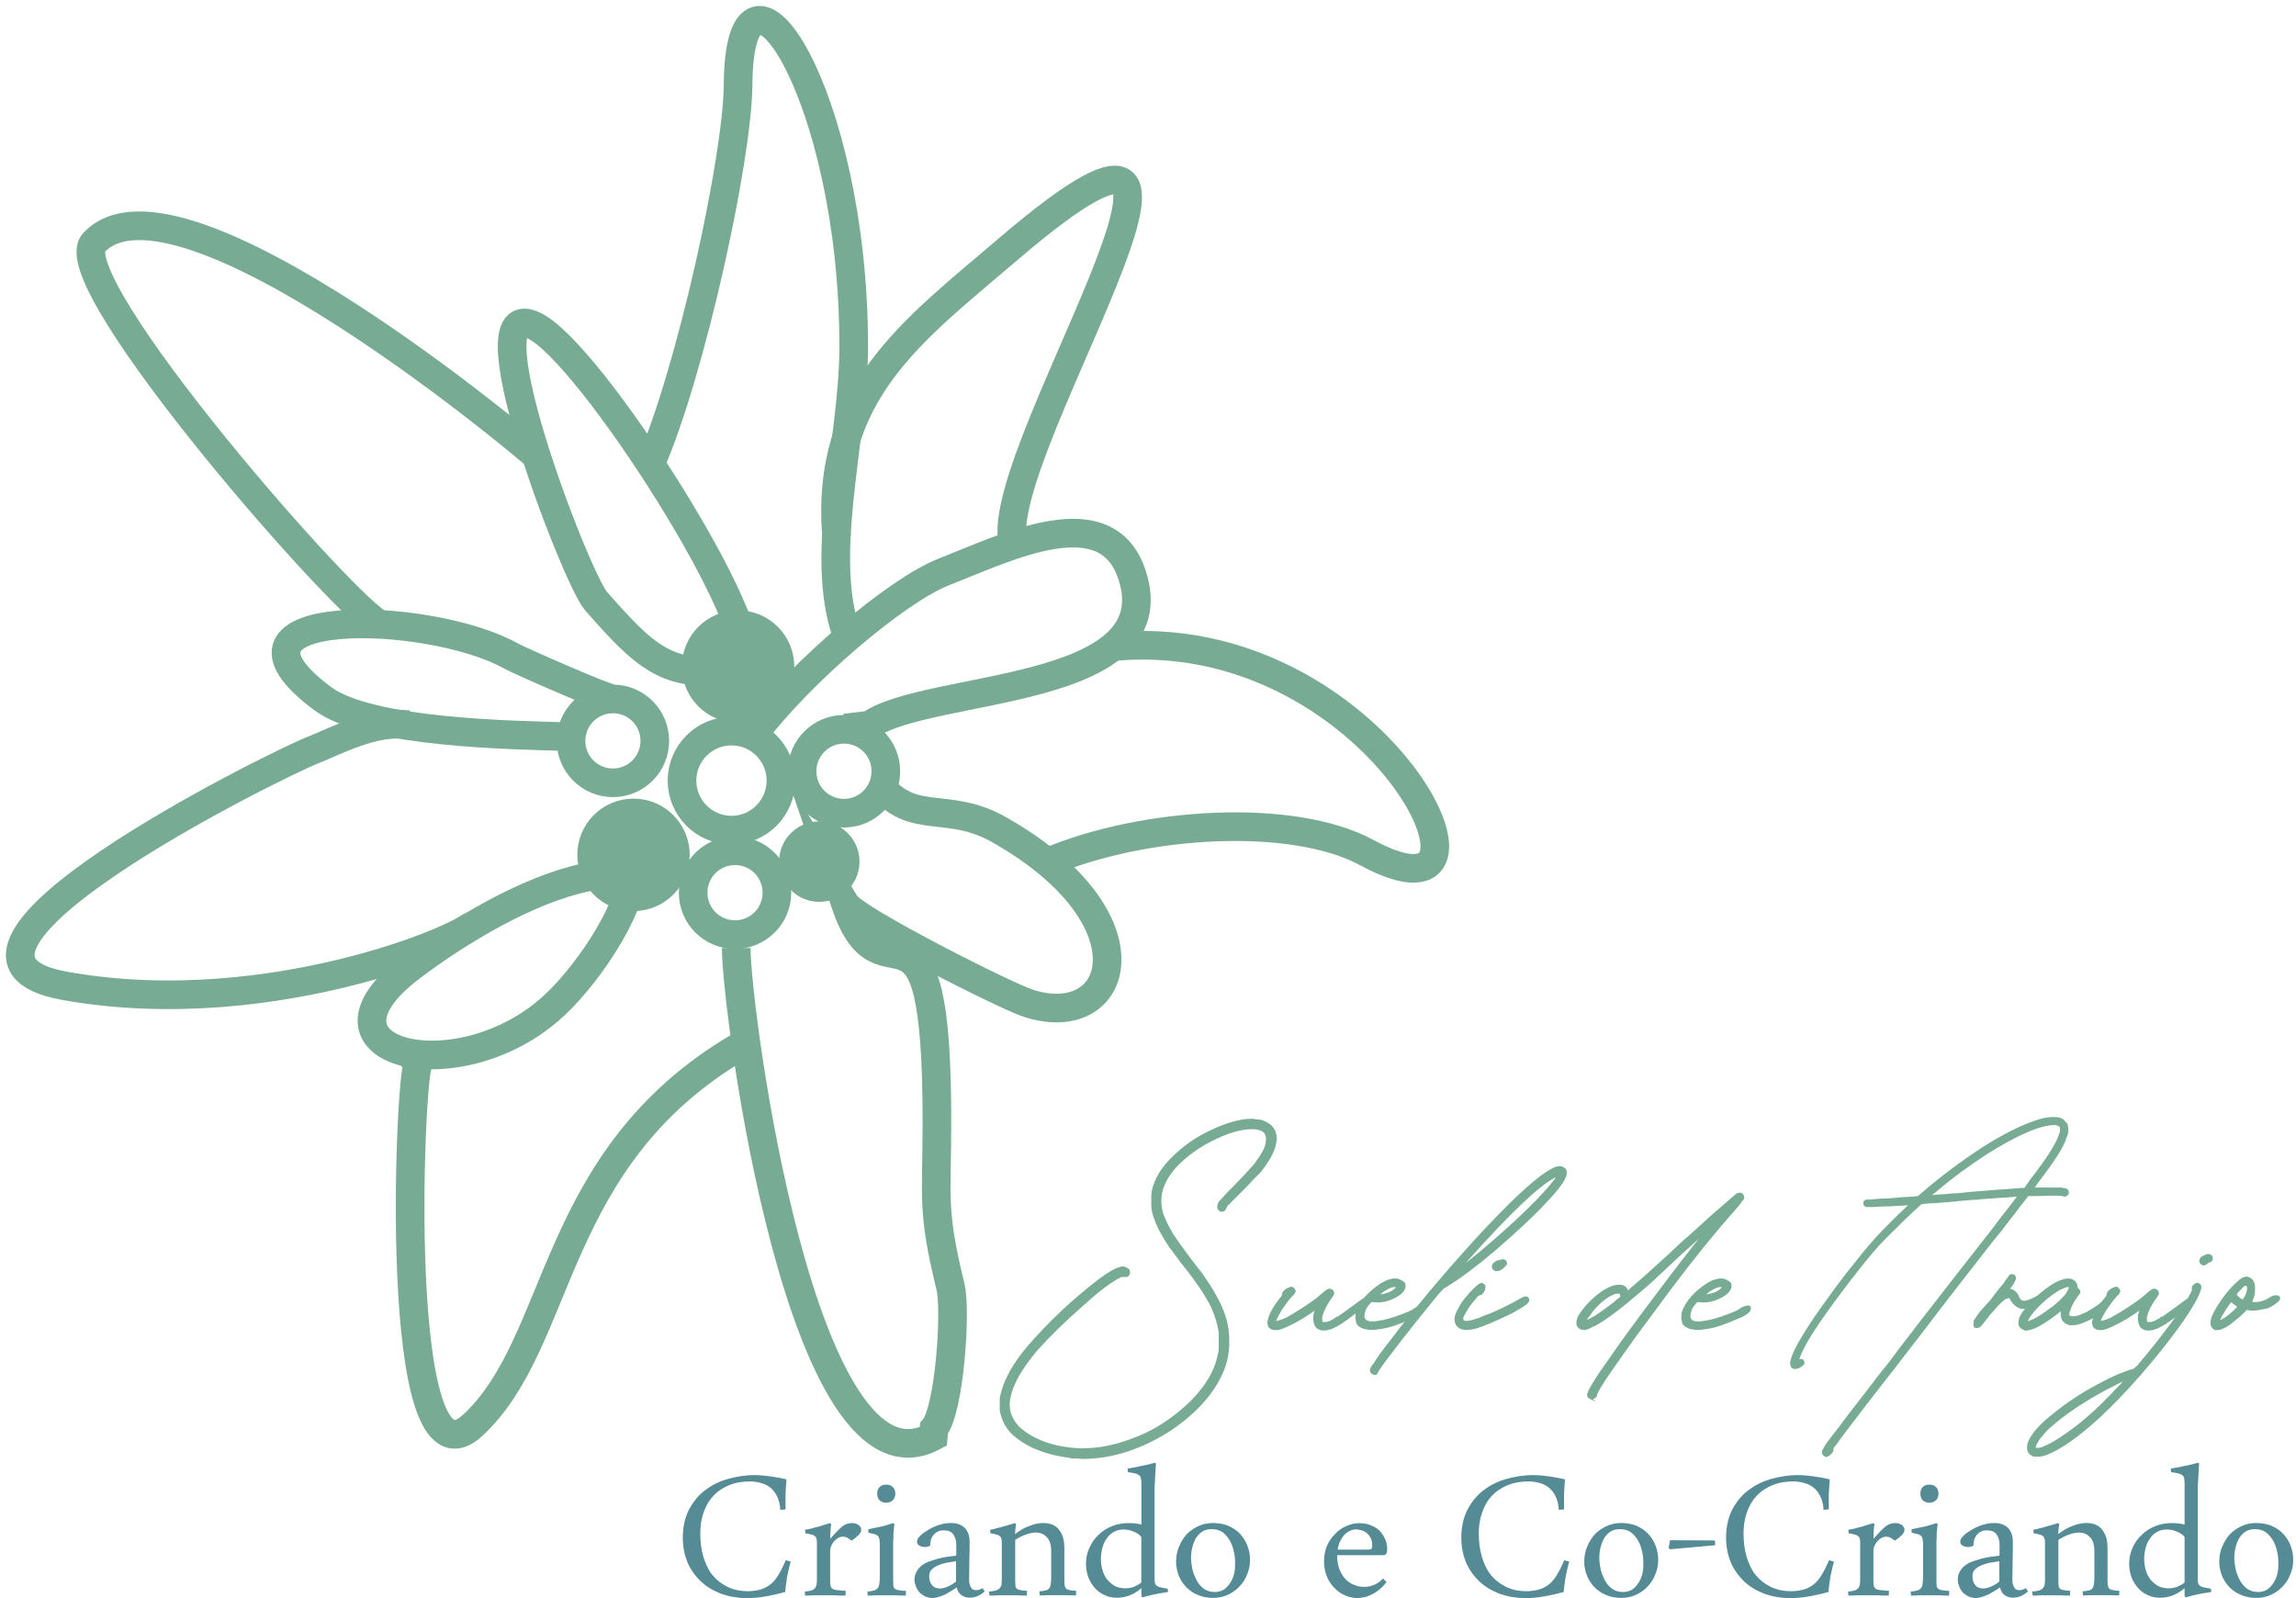 <svg width="227" height="158" viewBox="0 0 227 158" fill="none" xmlns="http://www.w3.org/2000/svg">
<path d="M105.948 144.052C103.522 143.764 101.663 143.053 100.235 141.815C99.661 141.288 99.238 140.625 99.046 139.81C98.998 139.762 98.998 139.666 98.998 139.618C98.951 139.522 98.951 139.426 98.951 139.33V138.284C98.951 138.14 98.998 137.996 99.046 137.853C99.286 136.71 99.948 135.424 101.001 133.994C101.807 132.947 102.86 131.805 104.145 130.519C105.429 129.233 106.714 128.138 107.95 127.14C109.187 126.141 110.088 125.566 110.711 125.374C110.854 125.326 110.95 125.326 111.046 125.326C111.142 125.326 111.237 125.374 111.333 125.422C111.477 125.47 111.572 125.566 111.572 125.614C111.62 125.71 111.62 125.758 111.62 125.806C111.62 125.853 111.62 125.949 111.525 126.045C111.525 126.093 111.477 126.093 111.477 126.093C111.429 126.093 111.381 126.093 111.381 126.141H110.854C110.807 126.189 110.711 126.237 110.567 126.285C109.666 126.764 108.429 127.715 106.809 129.193C105.19 130.623 103.762 132.005 102.477 133.435C101.288 134.865 100.435 136.151 100.004 137.389C99.812 137.964 99.716 138.436 99.716 138.915C99.716 139.107 99.764 139.298 99.764 139.442C99.908 140.113 100.243 140.681 100.762 141.208C102.19 142.446 104.137 143.165 106.714 143.301H107.049C108.668 143.301 110.288 142.965 111.9 142.35C113.663 141.727 115.274 140.776 116.798 139.49C117.086 139.251 117.421 138.963 117.796 138.587C118.171 138.212 118.466 137.876 118.649 137.637C119.647 136.447 120.269 135.208 120.508 133.922C120.604 133.634 120.604 133.347 120.604 133.067V131.733C120.46 130.83 120.173 129.872 119.702 128.921C119.415 128.394 119.08 127.827 118.657 127.204C118.226 126.58 117.612 125.726 116.75 124.679C116.607 124.439 116.415 124.2 116.224 123.968C116.08 123.729 115.937 123.537 115.793 123.393C114.844 122.011 114.221 120.773 113.982 119.678C113.934 119.391 113.934 119.055 113.934 118.728C113.934 118.344 113.934 118.057 113.982 117.777C114.221 116.635 114.836 115.588 115.889 114.534C116.934 113.487 118.171 112.576 119.694 111.865C121.266 111.106 122.647 110.723 123.74 110.723C123.835 110.723 123.979 110.723 124.123 110.771C124.314 110.771 124.505 110.819 124.649 110.819C124.793 110.867 124.936 110.915 125.128 111.01C125.798 111.346 126.125 111.865 126.125 112.632C126.125 112.728 126.077 112.824 126.077 112.92C125.982 113.727 125.455 114.685 124.553 115.828C124.41 115.971 124.17 116.211 123.843 116.539C123.508 116.922 123.133 117.298 122.702 117.729C122.319 118.112 121.992 118.44 121.801 118.632C121.561 118.871 121.418 119.015 121.322 119.111C121.226 119.255 121.178 119.303 121.178 119.351C121.131 119.494 121.083 119.542 121.035 119.59C120.987 119.638 120.939 119.686 120.843 119.686H120.7C120.7 119.638 120.652 119.638 120.556 119.59C120.508 119.542 120.508 119.494 120.46 119.447V119.303C120.46 119.207 120.508 119.063 120.556 118.919C120.652 118.823 120.796 118.632 121.035 118.392C121.274 118.104 121.657 117.721 122.128 117.25C123.029 116.347 123.652 115.628 124.083 115.157C124.466 114.629 124.793 114.158 125.032 113.679C125.224 113.247 125.271 112.92 125.271 112.632C125.271 112.345 125.224 112.153 125.08 111.961C124.841 111.674 124.37 111.53 123.748 111.53C123.077 111.53 122.367 111.674 121.514 111.961C119.559 112.672 117.899 113.679 116.519 115.013C115.33 116.203 114.708 117.441 114.708 118.728C114.708 119.303 114.804 119.87 115.091 120.493C115.282 120.972 115.57 121.492 115.897 122.067C116.28 122.642 116.846 123.449 117.564 124.4C118.091 125.071 118.466 125.59 118.753 125.925C118.992 126.309 119.232 126.636 119.423 126.924C120.421 128.45 121.043 129.784 121.282 131.022C121.378 131.454 121.426 132.021 121.426 132.692C121.426 133.738 121.234 134.737 120.803 135.696C119.902 137.741 118.234 139.602 115.809 141.272C112.953 143.133 110.001 144.132 107.009 144.132C106.817 144.132 106.626 144.084 106.434 144.084H105.956L105.948 144.052Z" fill="#77AB94"/>
<path d="M105.948 144.052C103.522 143.764 101.663 143.053 100.235 141.815C99.661 141.288 99.238 140.625 99.046 139.81C98.998 139.762 98.998 139.666 98.998 139.618C98.951 139.522 98.951 139.426 98.951 139.33V138.284C98.951 138.14 98.998 137.996 99.046 137.853C99.286 136.71 99.948 135.424 101.001 133.994C101.807 132.947 102.86 131.805 104.145 130.519C105.429 129.233 106.714 128.138 107.95 127.14C109.187 126.141 110.088 125.566 110.711 125.374C110.854 125.326 110.95 125.326 111.046 125.326C111.142 125.326 111.237 125.374 111.333 125.422C111.477 125.47 111.572 125.566 111.572 125.614C111.62 125.71 111.62 125.758 111.62 125.806C111.62 125.853 111.62 125.949 111.525 126.045C111.525 126.093 111.477 126.093 111.477 126.093C111.429 126.093 111.381 126.093 111.381 126.141H110.854C110.807 126.189 110.711 126.237 110.567 126.285C109.666 126.764 108.429 127.715 106.809 129.193C105.19 130.623 103.762 132.005 102.477 133.435C101.288 134.865 100.435 136.151 100.004 137.389C99.812 137.964 99.716 138.436 99.716 138.915C99.716 139.107 99.764 139.298 99.764 139.442C99.908 140.113 100.243 140.681 100.762 141.208C102.19 142.446 104.137 143.165 106.714 143.301H107.049C108.668 143.301 110.288 142.965 111.9 142.35C113.663 141.727 115.274 140.776 116.798 139.49C117.086 139.251 117.421 138.963 117.796 138.587C118.171 138.212 118.466 137.876 118.649 137.637C119.647 136.447 120.269 135.208 120.508 133.922C120.604 133.634 120.604 133.347 120.604 133.067V131.733C120.46 130.83 120.173 129.872 119.702 128.921C119.415 128.394 119.08 127.827 118.657 127.204C118.226 126.58 117.612 125.726 116.75 124.679C116.607 124.439 116.415 124.2 116.224 123.968C116.08 123.729 115.937 123.537 115.793 123.393C114.844 122.011 114.221 120.773 113.982 119.678C113.934 119.391 113.934 119.055 113.934 118.728C113.934 118.344 113.934 118.057 113.982 117.777C114.221 116.635 114.836 115.588 115.889 114.534C116.934 113.487 118.171 112.576 119.694 111.865C121.266 111.106 122.647 110.723 123.74 110.723C123.835 110.723 123.979 110.723 124.123 110.771C124.314 110.771 124.505 110.819 124.649 110.819C124.793 110.867 124.936 110.915 125.128 111.01C125.798 111.346 126.125 111.865 126.125 112.632C126.125 112.728 126.077 112.824 126.077 112.92C125.982 113.727 125.455 114.685 124.553 115.828C124.41 115.971 124.17 116.211 123.843 116.539C123.508 116.922 123.133 117.298 122.702 117.729C122.319 118.112 121.992 118.44 121.801 118.632C121.561 118.871 121.418 119.015 121.322 119.111C121.226 119.255 121.178 119.303 121.178 119.351C121.131 119.494 121.083 119.542 121.035 119.59C120.987 119.638 120.939 119.686 120.843 119.686H120.7C120.7 119.638 120.652 119.638 120.556 119.59C120.508 119.542 120.508 119.494 120.46 119.447V119.303C120.46 119.207 120.508 119.063 120.556 118.919C120.652 118.823 120.796 118.632 121.035 118.392C121.274 118.104 121.657 117.721 122.128 117.25C123.029 116.347 123.652 115.628 124.083 115.157C124.466 114.629 124.793 114.158 125.032 113.679C125.224 113.247 125.271 112.92 125.271 112.632C125.271 112.345 125.224 112.153 125.08 111.961C124.841 111.674 124.37 111.53 123.748 111.53C123.077 111.53 122.367 111.674 121.514 111.961C119.559 112.672 117.899 113.679 116.519 115.013C115.33 116.203 114.708 117.441 114.708 118.728C114.708 119.303 114.804 119.87 115.091 120.493C115.282 120.972 115.57 121.492 115.897 122.067C116.28 122.642 116.846 123.449 117.564 124.4C118.091 125.071 118.466 125.59 118.753 125.925C118.992 126.309 119.232 126.636 119.423 126.924C120.421 128.45 121.043 129.784 121.282 131.022C121.378 131.454 121.426 132.021 121.426 132.692C121.426 133.738 121.234 134.737 120.803 135.696C119.902 137.741 118.234 139.602 115.809 141.272C112.953 143.133 110.001 144.132 107.009 144.132C106.817 144.132 106.626 144.084 106.434 144.084H105.956L105.948 144.052Z" stroke="#77AB94" stroke-width="0.22" stroke-miterlimit="22.93"/>
<path d="M129.939 130.335C129.939 130.096 129.987 129.808 130.13 129.528C130.13 129.48 130.178 129.432 130.178 129.385L130.226 129.289C130.178 129.289 130.178 129.337 130.13 129.337C130.082 129.385 129.987 129.432 129.939 129.48C129.181 130.008 128.367 130.527 127.561 130.91C126.987 131.198 126.516 131.39 126.229 131.39H126.085C125.798 131.39 125.607 131.294 125.511 131.15C125.463 131.054 125.415 130.91 125.415 130.767C125.415 130.671 125.415 130.623 125.463 130.527C125.511 130.239 125.607 130 125.702 129.816C125.942 129.337 126.229 128.913 126.604 128.434C126.7 128.338 126.747 128.242 126.795 128.194C126.795 128.146 126.843 128.098 126.843 128.05C126.843 127.859 126.987 127.619 127.37 127.427C127.513 127.379 127.609 127.331 127.705 127.331C127.801 127.331 127.896 127.427 127.944 127.571C127.992 127.571 127.992 127.619 127.992 127.667C127.992 127.715 127.944 127.715 127.944 127.763C127.896 127.859 127.848 127.955 127.705 128.05C127.274 128.53 126.947 129.001 126.612 129.48C126.325 129.96 126.133 130.335 126.037 130.623C126.037 130.671 126.085 130.719 126.085 130.719H126.133C126.229 130.719 126.42 130.671 126.708 130.575C126.947 130.479 127.234 130.383 127.513 130.191C128.04 129.904 128.559 129.568 129.133 129.193C129.707 128.817 130.178 128.482 130.561 128.146C130.992 127.763 131.271 127.523 131.415 127.523H131.463C131.558 127.523 131.606 127.571 131.702 127.619C131.75 127.667 131.798 127.763 131.798 127.859V127.907C131.75 127.955 131.75 128.002 131.702 128.098C131.654 128.146 131.606 128.242 131.558 128.29C130.936 129.193 130.657 129.864 130.609 130.335C130.609 130.671 130.657 130.814 130.8 130.814H130.992C131.183 130.814 131.375 130.767 131.566 130.671C131.854 130.527 132.045 130.431 132.189 130.287H132.284C133.09 129.712 133.904 129.145 134.662 128.57C134.949 128.378 135.141 128.282 135.236 128.282C135.284 128.282 135.332 128.282 135.332 128.33C135.38 128.33 135.38 128.378 135.38 128.426C135.38 128.522 135.236 128.713 134.997 128.953C134.191 129.624 133.378 130.239 132.524 130.814C132.237 131.006 131.902 131.15 131.622 131.294C131.335 131.39 131.096 131.438 130.912 131.438C130.729 131.438 130.577 131.438 130.433 131.342C130.146 131.246 129.955 130.91 129.955 130.343L129.939 130.335Z" fill="#77AB94"/>
<path d="M129.939 130.335C129.939 130.096 129.987 129.808 130.13 129.528C130.13 129.48 130.178 129.432 130.178 129.385L130.226 129.289C130.178 129.289 130.178 129.337 130.13 129.337C130.082 129.385 129.987 129.432 129.939 129.48C129.181 130.008 128.367 130.527 127.561 130.91C126.987 131.198 126.516 131.39 126.229 131.39H126.085C125.798 131.39 125.607 131.294 125.511 131.15C125.463 131.054 125.415 130.91 125.415 130.767C125.415 130.671 125.415 130.623 125.463 130.527C125.511 130.239 125.607 130 125.702 129.816C125.942 129.337 126.229 128.913 126.604 128.434C126.7 128.338 126.747 128.242 126.795 128.194C126.795 128.146 126.843 128.098 126.843 128.05C126.843 127.859 126.987 127.619 127.37 127.427C127.513 127.379 127.609 127.331 127.705 127.331C127.801 127.331 127.896 127.427 127.944 127.571C127.992 127.571 127.992 127.619 127.992 127.667C127.992 127.715 127.944 127.715 127.944 127.763C127.896 127.859 127.848 127.955 127.705 128.05C127.274 128.53 126.947 129.001 126.612 129.48C126.325 129.96 126.133 130.335 126.037 130.623C126.037 130.671 126.085 130.719 126.085 130.719H126.133C126.229 130.719 126.42 130.671 126.708 130.575C126.947 130.479 127.234 130.383 127.513 130.191C128.04 129.904 128.559 129.568 129.133 129.193C129.707 128.817 130.178 128.482 130.561 128.146C130.992 127.763 131.271 127.523 131.415 127.523H131.463C131.558 127.523 131.606 127.571 131.702 127.619C131.75 127.667 131.798 127.763 131.798 127.859V127.907C131.75 127.955 131.75 128.002 131.702 128.098C131.654 128.146 131.606 128.242 131.558 128.29C130.936 129.193 130.657 129.864 130.609 130.335C130.609 130.671 130.657 130.814 130.8 130.814H130.992C131.183 130.814 131.375 130.767 131.566 130.671C131.854 130.527 132.045 130.431 132.189 130.287H132.284C133.09 129.712 133.904 129.145 134.662 128.57C134.949 128.378 135.141 128.282 135.236 128.282C135.284 128.282 135.332 128.282 135.332 128.33C135.38 128.33 135.38 128.378 135.38 128.426C135.38 128.522 135.236 128.713 134.997 128.953C134.191 129.624 133.378 130.239 132.524 130.814C132.237 131.006 131.902 131.15 131.622 131.294C131.335 131.39 131.096 131.438 130.912 131.438C130.729 131.438 130.577 131.438 130.433 131.342C130.146 131.246 129.955 130.91 129.955 130.343L129.939 130.335Z" stroke="#77AB94" stroke-width="0.22" stroke-miterlimit="22.93"/>
<path d="M134.885 131.286C134.455 131.142 134.175 130.902 134.175 130.663C134.127 130.423 134.08 130.231 134.127 130.04C134.127 129.848 134.175 129.656 134.271 129.464C134.558 128.841 134.941 128.322 135.46 127.843C136.034 127.315 136.505 126.988 136.984 126.748C137.175 126.652 137.367 126.604 137.558 126.556C137.702 126.509 137.798 126.509 137.941 126.509C138.133 126.509 138.324 126.556 138.468 126.652C138.755 126.796 138.851 126.892 138.851 127.036V127.228C138.803 127.515 138.611 127.755 138.276 127.986C137.606 128.418 136.944 128.658 136.234 128.658C135.994 128.658 135.803 128.658 135.564 128.61C135.276 128.897 135.085 129.137 134.941 129.416C134.846 129.704 134.798 129.896 134.798 129.992C134.75 130.231 134.846 130.471 135.037 130.615C135.181 130.711 135.42 130.759 135.659 130.759H135.899C136.234 130.711 136.521 130.663 136.752 130.615C137.462 130.471 138.324 130.183 139.321 129.76C139.657 129.616 139.848 129.472 139.992 129.376C140.279 129.233 140.47 129.185 140.566 129.185H140.662C140.758 129.185 140.805 129.281 140.758 129.376V129.472C140.71 129.616 140.566 129.76 140.327 129.904C140.135 130.048 139.8 130.191 139.425 130.335C138.236 130.862 137.287 131.19 136.473 131.286C136.186 131.334 135.899 131.382 135.667 131.382C135.38 131.382 135.093 131.334 134.909 131.286H134.885ZM136.505 128.09C136.792 128.042 137.127 127.947 137.407 127.851L137.742 127.659C137.981 127.467 138.125 127.371 138.125 127.275V127.228C138.077 127.18 137.981 127.132 137.837 127.132C137.79 127.132 137.694 127.18 137.598 127.18C137.407 127.228 137.119 127.371 136.744 127.611C136.649 127.659 136.553 127.755 136.457 127.851C136.266 127.947 136.17 128.042 136.122 128.09C136.122 128.138 136.17 128.138 136.218 128.138C136.266 128.138 136.361 128.138 136.505 128.09Z" fill="#77AB94"/>
<path d="M134.885 131.286C134.455 131.142 134.175 130.902 134.175 130.663C134.127 130.423 134.08 130.231 134.127 130.04C134.127 129.848 134.175 129.656 134.271 129.464C134.558 128.841 134.941 128.322 135.46 127.843C136.034 127.315 136.505 126.988 136.984 126.748C137.175 126.652 137.367 126.604 137.558 126.556C137.702 126.509 137.798 126.509 137.941 126.509C138.133 126.509 138.324 126.556 138.468 126.652C138.755 126.796 138.851 126.892 138.851 127.036V127.228C138.803 127.515 138.611 127.755 138.276 127.986C137.606 128.418 136.944 128.658 136.234 128.658C135.994 128.658 135.803 128.658 135.564 128.61C135.276 128.897 135.085 129.137 134.941 129.416C134.846 129.704 134.798 129.896 134.798 129.992C134.75 130.231 134.846 130.471 135.037 130.615C135.181 130.711 135.42 130.759 135.659 130.759H135.899C136.234 130.711 136.521 130.663 136.752 130.615C137.462 130.471 138.324 130.183 139.321 129.76C139.657 129.616 139.848 129.472 139.992 129.376C140.279 129.233 140.47 129.185 140.566 129.185H140.662C140.758 129.185 140.805 129.281 140.758 129.376V129.472C140.71 129.616 140.566 129.76 140.327 129.904C140.135 130.048 139.8 130.191 139.425 130.335C138.236 130.862 137.287 131.19 136.473 131.286C136.186 131.334 135.899 131.382 135.667 131.382C135.38 131.382 135.093 131.334 134.909 131.286H134.885ZM136.505 128.09C136.792 128.042 137.127 127.947 137.407 127.851L137.742 127.659C137.981 127.467 138.125 127.371 138.125 127.275V127.228C138.077 127.18 137.981 127.132 137.837 127.132C137.79 127.132 137.694 127.18 137.598 127.18C137.407 127.228 137.119 127.371 136.744 127.611C136.649 127.659 136.553 127.755 136.457 127.851C136.266 127.947 136.17 128.042 136.122 128.09C136.122 128.138 136.17 128.138 136.218 128.138C136.266 128.138 136.361 128.138 136.505 128.09Z" stroke="#77AB94" stroke-width="0.22" stroke-miterlimit="22.93"/>
<path d="M135.795 135.815C135.651 135.72 135.556 135.624 135.556 135.48C135.556 135.384 135.604 135.288 135.651 135.192C135.699 135.096 135.795 134.953 135.939 134.809C136.178 134.377 136.649 133.714 137.367 132.804C138.077 131.853 138.843 130.894 139.601 129.944C140.837 128.418 142.122 126.892 143.406 125.414C145.17 123.409 146.829 121.556 148.449 119.934C151.018 117.314 152.829 115.836 153.874 115.452C153.97 115.452 154.113 115.404 154.209 115.404C154.353 115.404 154.496 115.452 154.592 115.548C154.736 115.596 154.784 115.74 154.784 115.932V116.123C154.64 116.698 153.978 117.601 152.693 118.935C151.457 120.269 149.789 121.795 147.699 123.609C145.888 125.135 144.364 126.277 143.127 127.036L142.648 127.323L142.122 127.899C140.694 129.664 139.122 131.565 137.55 133.666C137.072 134.29 136.744 134.713 136.553 135.001C136.361 135.288 136.218 135.48 136.17 135.576C136.122 135.72 136.026 135.815 135.883 135.815H135.787H135.795ZM145.122 124.855C146.741 123.569 148.313 122.187 149.877 120.757C151.401 119.327 152.59 118.136 153.395 117.138C153.491 116.994 153.587 116.898 153.731 116.754C153.826 116.611 153.874 116.467 153.97 116.371C154.018 116.275 154.066 116.227 154.066 116.179L154.018 116.131L153.97 116.179L153.778 116.275C152.111 117.13 149.255 119.846 145.21 124.376C144.683 124.951 144.404 125.278 144.308 125.374V125.422C144.308 125.422 144.356 125.422 144.404 125.326C144.547 125.278 144.787 125.087 145.114 124.847L145.122 124.855Z" fill="#77AB94"/>
<path d="M135.795 135.815C135.651 135.72 135.556 135.624 135.556 135.48C135.556 135.384 135.604 135.288 135.651 135.192C135.699 135.096 135.795 134.953 135.939 134.809C136.178 134.377 136.649 133.714 137.367 132.804C138.077 131.853 138.843 130.894 139.601 129.944C140.837 128.418 142.122 126.892 143.406 125.414C145.17 123.409 146.829 121.556 148.449 119.934C151.018 117.314 152.829 115.836 153.874 115.452C153.97 115.452 154.113 115.404 154.209 115.404C154.353 115.404 154.496 115.452 154.592 115.548C154.736 115.596 154.784 115.74 154.784 115.932V116.123C154.64 116.698 153.978 117.601 152.693 118.935C151.457 120.269 149.789 121.795 147.699 123.609C145.888 125.135 144.364 126.277 143.127 127.036L142.648 127.323L142.122 127.899C140.694 129.664 139.122 131.565 137.55 133.666C137.072 134.29 136.744 134.713 136.553 135.001C136.361 135.288 136.218 135.48 136.17 135.576C136.122 135.72 136.026 135.815 135.883 135.815H135.787H135.795ZM145.122 124.855C146.741 123.569 148.313 122.187 149.877 120.757C151.401 119.327 152.59 118.136 153.395 117.138C153.491 116.994 153.587 116.898 153.731 116.754C153.826 116.611 153.874 116.467 153.97 116.371C154.018 116.275 154.066 116.227 154.066 116.179L154.018 116.131L153.97 116.179L153.778 116.275C152.111 117.13 149.255 119.846 145.21 124.376C144.683 124.951 144.404 125.278 144.308 125.374V125.422C144.308 125.422 144.356 125.422 144.404 125.326C144.547 125.278 144.787 125.087 145.114 124.847L145.122 124.855Z" stroke="#77AB94" stroke-width="0.22" stroke-miterlimit="22.93"/>
<path d="M144.412 129.137C144.651 128.705 144.986 128.33 145.361 127.899C145.6 127.659 145.792 127.419 145.983 127.275C146.127 127.132 146.271 127.036 146.366 126.988C146.414 126.988 146.414 126.94 146.462 126.94C146.558 126.94 146.654 127.036 146.749 127.132V127.371C146.749 127.419 146.702 127.563 146.606 127.707C146.51 127.851 146.414 127.946 146.319 127.946H146.223L146.175 127.994C146.127 127.994 146.079 128.042 146.031 128.09C145.983 128.138 145.936 128.234 145.84 128.33C145.361 128.857 145.082 129.281 144.89 129.616C144.699 129.952 144.555 130.191 144.555 130.375C144.555 130.559 144.699 130.711 144.986 130.711C145.13 130.711 145.321 130.663 145.561 130.615C145.896 130.519 146.271 130.423 146.749 130.183C147.324 129.992 147.986 129.704 148.656 129.376C149.366 129.041 149.893 128.753 150.276 128.522C150.515 128.378 150.707 128.282 150.85 128.282C150.946 128.282 151.042 128.33 151.042 128.426C151.09 128.426 151.09 128.474 151.09 128.522C151.09 128.665 150.946 128.857 150.611 129.049C150.419 129.193 149.989 129.432 149.422 129.76C147.85 130.519 146.614 131.046 145.76 131.286C145.473 131.334 145.233 131.382 145.002 131.382C144.476 131.382 144.148 131.19 144.005 130.854C143.957 130.758 143.909 130.615 143.909 130.423C143.909 130.087 144.101 129.664 144.436 129.137H144.412ZM147.834 125.566C147.739 125.518 147.691 125.422 147.643 125.374C147.643 125.326 147.595 125.23 147.595 125.182C147.595 125.134 147.643 125.087 147.691 124.991C147.739 124.943 147.834 124.847 147.93 124.799C148.026 124.703 148.17 124.703 148.217 124.703C148.265 124.703 148.313 124.703 148.361 124.655H148.457C148.505 124.607 148.553 124.607 148.6 124.607C148.696 124.607 148.792 124.655 148.84 124.751C148.84 124.799 148.888 124.847 148.888 124.895V124.943C148.84 124.991 148.792 125.087 148.696 125.182C148.553 125.326 148.457 125.422 148.313 125.47C148.17 125.566 148.074 125.566 147.978 125.566H147.834Z" fill="#77AB94"/>
<path d="M144.412 129.137C144.651 128.705 144.986 128.33 145.361 127.899C145.6 127.659 145.792 127.419 145.983 127.275C146.127 127.132 146.271 127.036 146.366 126.988C146.414 126.988 146.414 126.94 146.462 126.94C146.558 126.94 146.654 127.036 146.749 127.132V127.371C146.749 127.419 146.702 127.563 146.606 127.707C146.51 127.851 146.414 127.946 146.319 127.946H146.223L146.175 127.994C146.127 127.994 146.079 128.042 146.031 128.09C145.983 128.138 145.936 128.234 145.84 128.33C145.361 128.857 145.082 129.281 144.89 129.616C144.699 129.952 144.555 130.191 144.555 130.375C144.555 130.559 144.699 130.711 144.986 130.711C145.13 130.711 145.321 130.663 145.561 130.615C145.896 130.519 146.271 130.423 146.749 130.183C147.324 129.992 147.986 129.704 148.656 129.376C149.366 129.041 149.893 128.753 150.276 128.522C150.515 128.378 150.707 128.282 150.85 128.282C150.946 128.282 151.042 128.33 151.042 128.426C151.09 128.426 151.09 128.474 151.09 128.522C151.09 128.665 150.946 128.857 150.611 129.049C150.419 129.193 149.989 129.432 149.422 129.76C147.85 130.519 146.614 131.046 145.76 131.286C145.473 131.334 145.233 131.382 145.002 131.382C144.476 131.382 144.148 131.19 144.005 130.854C143.957 130.758 143.909 130.615 143.909 130.423C143.909 130.087 144.101 129.664 144.436 129.137H144.412ZM147.834 125.566C147.739 125.518 147.691 125.422 147.643 125.374C147.643 125.326 147.595 125.23 147.595 125.182C147.595 125.134 147.643 125.087 147.691 124.991C147.739 124.943 147.834 124.847 147.93 124.799C148.026 124.703 148.17 124.703 148.217 124.703C148.265 124.703 148.313 124.703 148.361 124.655H148.457C148.505 124.607 148.553 124.607 148.6 124.607C148.696 124.607 148.792 124.655 148.84 124.751C148.84 124.799 148.888 124.847 148.888 124.895V124.943C148.84 124.991 148.792 125.087 148.696 125.182C148.553 125.326 148.457 125.422 148.313 125.47C148.17 125.566 148.074 125.566 147.978 125.566H147.834Z" stroke="#77AB94" stroke-width="0.22" stroke-miterlimit="22.93"/>
<path d="M157.209 138.196C157.113 138.148 157.018 138.052 157.018 137.908C157.018 137.861 157.018 137.813 157.066 137.765C157.113 137.573 157.305 137.19 157.688 136.574C158.071 135.959 158.494 135.336 159.02 134.617C160.448 132.524 162.116 130.279 163.919 127.899C165.73 125.47 167.254 123.513 168.491 121.987C168.586 121.891 168.634 121.795 168.73 121.747C168.778 121.651 168.826 121.604 168.826 121.604C168.778 121.604 168.539 121.795 168.068 122.227C167.589 122.658 166.975 123.225 166.161 123.944C164.876 125.135 163.927 126.037 163.257 126.66C162.587 127.236 162.02 127.755 161.589 128.09C159.635 129.76 158.167 130.807 157.209 131.19C156.97 131.334 156.778 131.382 156.587 131.382C156.491 131.382 156.395 131.334 156.3 131.334C156.06 131.19 155.964 131.046 155.964 130.807C155.964 130.615 156.012 130.423 156.108 130.183C156.443 129.656 156.866 129.089 157.44 128.562C158.063 127.987 158.581 127.611 159.108 127.371C159.395 127.228 159.73 127.132 160.057 127.132H160.153C160.584 127.132 160.823 127.371 160.911 127.803L161.342 127.371C162.148 126.7 163.384 125.606 165.1 124.032C165.858 123.321 166.432 122.746 166.863 122.41C167.294 122.027 167.765 121.604 168.291 121.124C169.193 120.269 170.007 119.598 170.669 119.031C171.291 118.456 171.666 118.176 171.762 118.081C171.858 118.033 171.953 118.033 172.001 118.033C172.097 118.033 172.145 118.033 172.193 118.081C172.288 118.176 172.336 118.272 172.336 118.416V118.464C172.336 118.512 172.24 118.608 172.097 118.752C172.001 118.943 171.762 119.231 171.427 119.606C169.52 121.747 167.429 124.328 165.1 127.419C164.055 128.849 162.914 130.375 161.677 132.045C160.488 133.714 159.635 134.905 159.156 135.616C158.302 136.854 157.871 137.573 157.823 137.805C157.776 137.996 157.728 138.092 157.632 138.14C157.536 138.188 157.44 138.236 157.393 138.236C157.345 138.236 157.249 138.236 157.201 138.188L157.209 138.196ZM157.113 130.519C157.544 130.327 158.206 129.896 159.02 129.281C159.212 129.137 159.403 128.993 159.595 128.849C159.786 128.658 159.978 128.514 160.121 128.418C160.265 128.274 160.361 128.226 160.361 128.178L160.313 128.13C160.265 128.082 160.265 128.034 160.265 127.939C160.265 127.843 160.217 127.795 160.169 127.795H159.786C159.643 127.843 159.547 127.843 159.499 127.891C158.877 128.13 158.214 128.65 157.496 129.464C157.401 129.608 157.257 129.752 157.161 129.944C157.018 130.088 156.922 130.231 156.826 130.375C156.73 130.519 156.683 130.615 156.683 130.663H156.73C156.778 130.663 156.874 130.615 157.113 130.519Z" fill="#77AB94"/>
<path d="M157.209 138.196C157.113 138.148 157.018 138.052 157.018 137.908C157.018 137.861 157.018 137.813 157.066 137.765C157.113 137.573 157.305 137.189 157.688 136.574C158.071 135.959 158.494 135.336 159.02 134.617C160.448 132.524 162.116 130.279 163.919 127.899C165.73 125.47 167.254 123.513 168.491 121.987C168.586 121.891 168.634 121.795 168.73 121.747C168.778 121.651 168.826 121.604 168.826 121.604C168.778 121.604 168.539 121.795 168.068 122.227C167.589 122.658 166.975 123.225 166.161 123.944C164.876 125.135 163.927 126.037 163.257 126.66C162.587 127.236 162.02 127.755 161.589 128.09C159.635 129.76 158.167 130.807 157.209 131.19C156.97 131.334 156.778 131.382 156.587 131.382C156.491 131.382 156.395 131.334 156.3 131.334C156.06 131.19 155.964 131.046 155.964 130.807C155.964 130.615 156.012 130.423 156.108 130.183C156.443 129.656 156.866 129.089 157.44 128.562C158.063 127.987 158.581 127.611 159.108 127.371C159.395 127.228 159.73 127.132 160.057 127.132H160.153C160.584 127.132 160.823 127.371 160.911 127.803L161.342 127.371C162.148 126.7 163.384 125.606 165.1 124.032C165.858 123.321 166.432 122.746 166.863 122.41C167.294 122.027 167.765 121.604 168.291 121.124C169.193 120.269 170.007 119.598 170.669 119.031C171.291 118.456 171.666 118.176 171.762 118.081C171.858 118.033 171.953 118.033 172.001 118.033C172.097 118.033 172.145 118.033 172.193 118.081C172.288 118.176 172.336 118.272 172.336 118.416V118.464C172.336 118.512 172.24 118.608 172.097 118.752C172.001 118.943 171.762 119.231 171.427 119.606C169.52 121.747 167.429 124.328 165.1 127.419C164.055 128.849 162.914 130.375 161.677 132.045C160.488 133.714 159.635 134.905 159.156 135.616C158.302 136.854 157.871 137.573 157.823 137.805C157.776 137.996 157.728 138.092 157.632 138.14C157.536 138.188 157.44 138.236 157.393 138.236C157.345 138.236 157.249 138.236 157.201 138.188L157.209 138.196ZM157.113 130.519C157.544 130.327 158.206 129.896 159.02 129.281C159.212 129.137 159.403 128.993 159.595 128.849C159.786 128.658 159.978 128.514 160.121 128.418C160.265 128.274 160.361 128.226 160.361 128.178L160.313 128.13C160.265 128.082 160.265 128.034 160.265 127.939C160.265 127.843 160.217 127.795 160.169 127.795H159.786C159.643 127.843 159.547 127.843 159.499 127.891C158.877 128.13 158.214 128.65 157.496 129.464C157.401 129.608 157.257 129.752 157.161 129.944C157.018 130.088 156.922 130.231 156.826 130.375C156.73 130.519 156.683 130.615 156.683 130.663H156.73C156.778 130.663 156.874 130.615 157.113 130.519Z" stroke="#77AB94" stroke-width="0.22" stroke-miterlimit="22.93"/>
<path d="M167.11 131.286C166.679 131.142 166.4 130.902 166.4 130.663C166.352 130.423 166.304 130.231 166.352 130.04C166.352 129.848 166.4 129.656 166.496 129.464C166.783 128.841 167.166 128.322 167.685 127.843C168.259 127.315 168.73 126.988 169.209 126.748C169.4 126.652 169.592 126.604 169.783 126.556C169.927 126.509 170.022 126.509 170.166 126.509C170.358 126.509 170.549 126.556 170.693 126.652C170.98 126.796 171.076 126.892 171.076 127.036V127.228C171.028 127.515 170.836 127.755 170.501 127.986C169.831 128.418 169.169 128.658 168.459 128.658C168.219 128.658 168.028 128.658 167.788 128.61C167.501 128.897 167.31 129.137 167.166 129.416C167.07 129.704 167.023 129.896 167.023 129.992C166.975 130.231 167.07 130.471 167.262 130.615C167.406 130.711 167.645 130.759 167.884 130.759H168.124C168.459 130.711 168.746 130.663 168.977 130.615C169.687 130.471 170.549 130.183 171.546 129.76C171.881 129.616 172.073 129.472 172.217 129.376C172.504 129.233 172.695 129.185 172.791 129.185H172.887C172.982 129.185 173.03 129.281 172.982 129.376V129.472C172.935 129.616 172.791 129.76 172.552 129.904C172.36 130.048 172.025 130.191 171.65 130.335C170.461 130.862 169.512 131.19 168.698 131.286C168.411 131.334 168.124 131.382 167.892 131.382C167.605 131.382 167.318 131.334 167.134 131.286H167.11ZM168.73 128.09C169.017 128.042 169.352 127.947 169.631 127.851L169.967 127.659C170.206 127.467 170.35 127.371 170.35 127.275V127.228C170.302 127.18 170.206 127.132 170.062 127.132C170.014 127.132 169.919 127.18 169.823 127.18C169.631 127.228 169.344 127.371 168.969 127.611C168.874 127.659 168.778 127.755 168.682 127.851C168.491 127.947 168.395 128.042 168.347 128.09C168.347 128.138 168.395 128.138 168.443 128.138C168.491 128.138 168.586 128.138 168.73 128.09Z" fill="#77AB94"/>
<path d="M167.11 131.286C166.679 131.142 166.4 130.902 166.4 130.663C166.352 130.423 166.304 130.231 166.352 130.04C166.352 129.848 166.4 129.656 166.496 129.464C166.783 128.841 167.166 128.322 167.685 127.843C168.259 127.315 168.73 126.988 169.209 126.748C169.4 126.652 169.592 126.604 169.783 126.556C169.927 126.509 170.022 126.509 170.166 126.509C170.358 126.509 170.549 126.556 170.693 126.652C170.98 126.796 171.076 126.892 171.076 127.036V127.228C171.028 127.515 170.836 127.755 170.501 127.986C169.831 128.418 169.169 128.658 168.459 128.658C168.219 128.658 168.028 128.658 167.788 128.61C167.501 128.897 167.31 129.137 167.166 129.416C167.07 129.704 167.023 129.896 167.023 129.992C166.975 130.231 167.07 130.471 167.262 130.615C167.406 130.711 167.645 130.759 167.884 130.759H168.124C168.459 130.711 168.746 130.663 168.977 130.615C169.687 130.471 170.549 130.183 171.546 129.76C171.881 129.616 172.073 129.472 172.217 129.376C172.504 129.233 172.695 129.185 172.791 129.185H172.887C172.982 129.185 173.03 129.281 172.982 129.376V129.472C172.935 129.616 172.791 129.76 172.552 129.904C172.36 130.048 172.025 130.191 171.65 130.335C170.461 130.862 169.512 131.19 168.698 131.286C168.411 131.334 168.124 131.382 167.892 131.382C167.605 131.382 167.318 131.334 167.134 131.286H167.11ZM168.73 128.09C169.017 128.042 169.352 127.947 169.631 127.851L169.967 127.659C170.206 127.467 170.35 127.371 170.35 127.275V127.228C170.302 127.18 170.206 127.132 170.062 127.132C170.014 127.132 169.919 127.18 169.823 127.18C169.631 127.228 169.344 127.371 168.969 127.611C168.874 127.659 168.778 127.755 168.682 127.851C168.491 127.947 168.395 128.042 168.347 128.09C168.347 128.138 168.395 128.138 168.443 128.138C168.491 128.138 168.586 128.138 168.73 128.09Z" stroke="#77AB94" stroke-width="0.22" stroke-miterlimit="22.93"/>
<path d="M180.434 143.868C180.291 143.82 180.243 143.724 180.243 143.628V143.485C180.291 143.389 180.386 143.197 180.626 142.813C180.865 142.478 181.296 141.911 181.91 141.144C182.485 140.337 183.386 139.187 184.527 137.717C185.333 136.67 186.051 135.712 186.761 134.857C187.431 133.954 188.429 132.62 189.809 130.854L190.288 130.231C192.003 128.042 194.237 125.134 197.093 121.508C197.764 120.605 198.282 119.934 198.665 119.463C199.048 118.983 199.287 118.656 199.423 118.464L199.662 118.176H199.567C199.471 118.176 199.136 118.224 198.521 118.272C197.811 118.32 196.902 118.368 195.761 118.464C195.569 118.512 195.378 118.512 195.139 118.512C194.468 118.56 193.95 118.608 193.471 118.656C193.184 118.704 192.849 118.704 192.426 118.752C192.003 118.799 191.62 118.799 191.285 118.847C190.902 118.847 190.615 118.895 190.383 118.895C190.096 118.943 190 118.943 189.953 118.943C189.857 118.991 189.57 119.279 189.051 119.75C188.524 120.229 187.958 120.797 187.336 121.42C186.666 122.043 186.147 122.61 185.716 123.041C185.006 123.848 184.049 124.999 182.956 126.421C181.815 127.899 180.722 129.376 179.716 130.854C178.671 132.38 178.001 133.618 177.714 134.569V134.617C177.714 134.617 177.762 134.569 177.809 134.569C177.905 134.473 177.953 134.473 178.049 134.473H178.145C178.24 134.521 178.288 134.617 178.288 134.713V134.809L178.192 134.905C177.953 135.144 177.714 135.24 177.434 135.24C177.243 135.24 177.099 135.096 177.099 134.761V134.713C177.195 134.09 177.626 133.187 178.336 132.045C179.046 130.854 179.908 129.616 180.857 128.33C181.807 126.996 182.716 125.806 183.618 124.711C184.471 123.617 185.142 122.85 185.572 122.378C185.908 121.995 186.378 121.524 186.953 120.948C187.527 120.373 187.998 119.902 188.381 119.566C188.524 119.423 188.668 119.279 188.764 119.183L188.907 119.039H188.668C188.524 119.039 188.333 119.087 188.142 119.087C187.192 119.135 186.474 119.183 185.908 119.183C185.333 119.231 184.958 119.231 184.767 119.231H184.575C184.479 119.231 184.432 119.183 184.384 119.135C184.336 119.087 184.336 119.039 184.336 118.943C184.336 118.847 184.384 118.752 184.432 118.752C184.527 118.704 184.719 118.704 185.006 118.704C185.245 118.656 185.628 118.656 186.099 118.608C186.578 118.608 187.288 118.56 188.189 118.464C188.62 118.464 188.947 118.416 189.187 118.416C189.474 118.368 189.618 118.368 189.618 118.368C189.665 118.368 189.713 118.32 189.761 118.272C189.809 118.224 189.905 118.176 190 118.08C191.955 116.363 193.998 114.885 196 113.551C198.043 112.265 199.806 111.362 201.282 110.883C201.952 110.643 202.519 110.547 203.045 110.547C203.524 110.547 203.899 110.643 204.09 110.931C204.186 111.026 204.282 111.122 204.33 111.218C204.33 111.314 204.378 111.458 204.378 111.697V111.937C204.378 111.985 204.33 112.081 204.33 112.129C204.33 112.177 204.282 112.273 204.234 112.369C203.995 113.271 203.045 114.749 201.426 116.85L201.091 117.33L200.947 117.521H203.851C203.899 117.569 203.947 117.569 203.995 117.569C204.138 117.569 204.234 117.617 204.282 117.617C204.33 117.665 204.378 117.713 204.426 117.809V118.001C204.378 118.049 204.33 118.096 204.282 118.144C204.25 118.176 204.218 118.192 204.186 118.192H204.09C204.043 118.192 203.995 118.192 203.947 118.144C203.755 118.144 203.42 118.096 202.949 118.096C202.479 118.096 201.952 118.144 201.426 118.144H200.476L200.38 118.288C200.333 118.336 200.237 118.48 199.997 118.767C199.758 119.055 199.471 119.439 199.192 119.814C198.857 120.245 198.482 120.717 198.051 121.292C197.62 121.867 197.197 122.338 196.862 122.77C194.484 125.822 192.242 128.681 190.152 131.446C189.011 132.923 188.062 134.162 187.248 135.208C186.442 136.255 185.485 137.445 184.392 138.875C182.868 140.88 181.87 142.166 181.488 142.734C181.392 142.829 181.344 142.925 181.296 142.973C181.248 143.021 181.2 143.069 181.2 143.117C181.152 143.117 181.152 143.165 181.152 143.165V143.453C181.105 143.501 181.057 143.548 181.009 143.644C180.817 143.836 180.674 143.932 180.53 143.932C180.482 143.932 180.434 143.932 180.434 143.884V143.868ZM192.242 118.184C192.578 118.136 193 118.088 193.527 118.088C194.006 118.041 194.476 117.993 194.859 117.945C197.141 117.753 198.569 117.657 199.287 117.609C199.431 117.609 199.575 117.609 199.718 117.561H200.197L200.867 116.611C202.535 114.47 203.436 112.992 203.676 112.177C203.723 112.081 203.723 111.985 203.771 111.937V111.697C203.771 111.554 203.771 111.458 203.723 111.362C203.723 111.314 203.628 111.266 203.532 111.218C203.484 111.17 203.436 111.17 203.388 111.17C203.34 111.122 203.245 111.122 203.149 111.122C201.721 111.122 199.487 112.073 196.439 113.982C194.676 115.125 192.968 116.363 191.301 117.793C191.205 117.841 191.157 117.889 191.109 117.937C191.014 118.033 190.918 118.08 190.87 118.128C190.822 118.176 190.774 118.224 190.727 118.224V118.272H190.87C190.918 118.272 191.109 118.272 191.397 118.224C191.636 118.224 191.923 118.176 192.25 118.176L192.242 118.184Z" fill="#77AB94"/>
<path d="M180.434 143.868C180.291 143.82 180.243 143.724 180.243 143.628V143.485C180.291 143.389 180.386 143.197 180.626 142.813C180.865 142.478 181.296 141.911 181.91 141.144C182.485 140.337 183.386 139.187 184.527 137.717C185.333 136.67 186.051 135.712 186.761 134.857C187.431 133.954 188.429 132.62 189.809 130.854L190.288 130.231C192.003 128.042 194.237 125.134 197.093 121.508C197.764 120.605 198.282 119.934 198.665 119.463C199.048 118.983 199.287 118.656 199.423 118.464L199.662 118.176H199.567C199.471 118.176 199.136 118.224 198.521 118.272C197.811 118.32 196.902 118.368 195.761 118.464C195.569 118.512 195.378 118.512 195.139 118.512C194.468 118.56 193.95 118.608 193.471 118.656C193.184 118.704 192.849 118.704 192.426 118.752C192.003 118.799 191.62 118.799 191.285 118.847C190.902 118.847 190.615 118.895 190.383 118.895C190.096 118.943 190 118.943 189.953 118.943C189.857 118.991 189.57 119.279 189.051 119.75C188.524 120.229 187.958 120.797 187.336 121.42C186.666 122.043 186.147 122.61 185.716 123.041C185.006 123.848 184.049 124.999 182.956 126.421C181.815 127.899 180.722 129.376 179.716 130.854C178.671 132.38 178.001 133.618 177.714 134.569V134.617C177.714 134.617 177.762 134.569 177.809 134.569C177.905 134.473 177.953 134.473 178.049 134.473H178.145C178.24 134.521 178.288 134.617 178.288 134.713V134.809L178.192 134.905C177.953 135.144 177.714 135.24 177.434 135.24C177.243 135.24 177.099 135.096 177.099 134.761V134.713C177.195 134.09 177.626 133.187 178.336 132.045C179.046 130.854 179.908 129.616 180.857 128.33C181.807 126.996 182.716 125.806 183.618 124.711C184.471 123.617 185.142 122.85 185.572 122.378C185.908 121.995 186.378 121.524 186.953 120.948C187.527 120.373 187.998 119.902 188.381 119.566C188.524 119.423 188.668 119.279 188.764 119.183L188.907 119.039H188.668C188.524 119.039 188.333 119.087 188.142 119.087C187.192 119.135 186.474 119.183 185.908 119.183C185.333 119.231 184.958 119.231 184.767 119.231H184.575C184.479 119.231 184.432 119.183 184.384 119.135C184.336 119.087 184.336 119.039 184.336 118.943C184.336 118.847 184.384 118.752 184.432 118.752C184.527 118.704 184.719 118.704 185.006 118.704C185.245 118.656 185.628 118.656 186.099 118.608C186.578 118.608 187.288 118.56 188.189 118.464C188.62 118.464 188.947 118.416 189.187 118.416C189.474 118.368 189.618 118.368 189.618 118.368C189.665 118.368 189.713 118.32 189.761 118.272C189.809 118.224 189.905 118.176 190 118.08C191.955 116.363 193.998 114.885 196 113.551C198.043 112.265 199.806 111.362 201.282 110.883C201.952 110.643 202.519 110.547 203.045 110.547C203.524 110.547 203.899 110.643 204.09 110.931C204.186 111.026 204.282 111.122 204.33 111.218C204.33 111.314 204.378 111.458 204.378 111.697V111.937C204.378 111.985 204.33 112.081 204.33 112.129C204.33 112.177 204.282 112.273 204.234 112.369C203.995 113.271 203.045 114.749 201.426 116.85L201.091 117.33L200.947 117.521H203.851C203.899 117.569 203.947 117.569 203.995 117.569C204.138 117.569 204.234 117.617 204.282 117.617C204.33 117.665 204.378 117.713 204.426 117.809V118.001C204.378 118.049 204.33 118.096 204.282 118.144C204.25 118.176 204.218 118.192 204.186 118.192H204.09C204.043 118.192 203.995 118.192 203.947 118.144C203.755 118.144 203.42 118.096 202.949 118.096C202.479 118.096 201.952 118.144 201.426 118.144H200.476L200.38 118.288C200.333 118.336 200.237 118.48 199.997 118.767C199.758 119.055 199.471 119.439 199.192 119.814C198.857 120.245 198.482 120.717 198.051 121.292C197.62 121.867 197.197 122.338 196.862 122.77C194.484 125.822 192.242 128.681 190.152 131.446C189.011 132.923 188.062 134.162 187.248 135.208C186.442 136.255 185.485 137.445 184.392 138.875C182.868 140.88 181.87 142.166 181.488 142.734C181.392 142.829 181.344 142.925 181.296 142.973C181.248 143.021 181.2 143.069 181.2 143.117C181.152 143.117 181.152 143.165 181.152 143.165V143.453C181.105 143.501 181.057 143.548 181.009 143.644C180.817 143.836 180.674 143.932 180.53 143.932C180.482 143.932 180.434 143.932 180.434 143.884V143.868ZM192.242 118.184C192.578 118.136 193 118.088 193.527 118.088C194.006 118.041 194.476 117.993 194.859 117.945C197.141 117.753 198.569 117.657 199.287 117.609C199.431 117.609 199.575 117.609 199.718 117.561H200.197L200.867 116.611C202.535 114.47 203.436 112.992 203.676 112.177C203.723 112.081 203.723 111.985 203.771 111.937V111.697C203.771 111.554 203.771 111.458 203.723 111.362C203.723 111.314 203.628 111.266 203.532 111.218C203.484 111.17 203.436 111.17 203.388 111.17C203.34 111.122 203.245 111.122 203.149 111.122C201.721 111.122 199.487 112.073 196.439 113.982C194.676 115.125 192.968 116.363 191.301 117.793C191.205 117.841 191.157 117.889 191.109 117.937C191.014 118.033 190.918 118.08 190.87 118.128C190.822 118.176 190.774 118.224 190.727 118.224V118.272H190.87C190.918 118.272 191.109 118.272 191.397 118.224C191.636 118.224 191.923 118.176 192.25 118.176L192.242 118.184Z" stroke="#77AB94" stroke-width="0.22" stroke-miterlimit="22.93"/>
<path d="M195.29 130.519C195.386 130.375 195.577 130.135 195.769 129.848C195.96 129.608 196.152 129.369 196.391 129.137C196.487 129.041 196.631 128.849 196.822 128.658C197.013 128.418 197.205 128.178 197.396 127.899C197.684 127.515 197.923 127.228 198.067 127.092C198.21 126.9 198.306 126.756 198.354 126.66C198.402 126.612 198.497 126.517 198.545 126.421C198.689 126.181 198.785 126.085 198.833 126.085H198.976C199.072 126.085 199.12 126.133 199.168 126.229C199.168 126.229 199.216 126.277 199.216 126.325C199.216 126.421 199.168 126.517 199.12 126.612C199.12 126.66 199.024 126.756 198.976 126.9C198.88 126.996 198.833 127.14 198.737 127.236C198.641 127.331 198.593 127.427 198.545 127.475L198.497 127.523H198.641C198.833 127.523 198.928 127.571 199.072 127.667C199.216 127.763 199.359 127.907 199.455 128.098C199.599 128.53 199.838 128.721 200.125 128.721H200.173C200.508 128.674 200.843 128.53 201.218 128.338C201.362 128.242 201.505 128.194 201.601 128.194H201.649C201.745 128.194 201.793 128.242 201.793 128.386C201.793 128.482 201.745 128.578 201.649 128.721C201.457 128.865 201.218 129.009 200.939 129.105C200.604 129.249 200.317 129.297 200.085 129.297H199.846C199.511 129.201 199.224 129.009 198.992 128.674C198.944 128.578 198.896 128.53 198.849 128.482C198.801 128.338 198.753 128.242 198.705 128.242H198.561C198.513 128.242 198.37 128.29 198.178 128.386C197.891 128.578 197.604 128.865 197.277 129.241C196.95 129.616 196.654 129.912 196.471 130.191C196.375 130.287 196.327 130.383 196.232 130.479C196.184 130.575 196.088 130.671 196.04 130.719C195.992 130.815 195.944 130.862 195.897 130.91C195.753 131.102 195.561 131.198 195.466 131.198H195.418C195.322 131.198 195.226 131.15 195.226 131.054V130.862C195.226 130.767 195.226 130.671 195.322 130.527L195.29 130.519Z" fill="#77AB94"/>
<path d="M195.29 130.519C195.386 130.375 195.577 130.135 195.769 129.848C195.96 129.608 196.152 129.369 196.391 129.137C196.487 129.041 196.631 128.849 196.822 128.658C197.013 128.418 197.205 128.178 197.396 127.899C197.684 127.515 197.923 127.228 198.067 127.092C198.21 126.9 198.306 126.756 198.354 126.66C198.402 126.612 198.497 126.517 198.545 126.421C198.689 126.181 198.785 126.085 198.833 126.085H198.976C199.072 126.085 199.12 126.133 199.168 126.229C199.168 126.229 199.216 126.277 199.216 126.325C199.216 126.421 199.168 126.517 199.12 126.612C199.12 126.66 199.024 126.756 198.976 126.9C198.88 126.996 198.833 127.14 198.737 127.236C198.641 127.331 198.593 127.427 198.545 127.475L198.497 127.523H198.641C198.833 127.523 198.928 127.571 199.072 127.667C199.216 127.763 199.359 127.907 199.455 128.098C199.599 128.53 199.838 128.721 200.125 128.721H200.173C200.508 128.674 200.843 128.53 201.218 128.338C201.362 128.242 201.505 128.194 201.601 128.194H201.649C201.745 128.194 201.793 128.242 201.793 128.386C201.793 128.482 201.745 128.578 201.649 128.721C201.457 128.865 201.218 129.009 200.939 129.105C200.604 129.249 200.317 129.297 200.085 129.297H199.846C199.511 129.201 199.224 129.009 198.992 128.674C198.944 128.578 198.896 128.53 198.849 128.482C198.801 128.338 198.753 128.242 198.705 128.242H198.561C198.513 128.242 198.37 128.29 198.178 128.386C197.891 128.578 197.604 128.865 197.277 129.241C196.95 129.616 196.654 129.912 196.471 130.191C196.375 130.287 196.327 130.383 196.232 130.479C196.184 130.575 196.088 130.671 196.04 130.719C195.992 130.815 195.944 130.862 195.897 130.91C195.753 131.102 195.561 131.198 195.466 131.198H195.418C195.322 131.198 195.226 131.15 195.226 131.054V130.862C195.226 130.767 195.226 130.671 195.322 130.527L195.29 130.519Z" stroke="#77AB94" stroke-width="0.22" stroke-miterlimit="22.93"/>
<path d="M200.141 131.382C199.806 131.286 199.662 131.094 199.662 130.806C199.662 130.663 199.71 130.471 199.758 130.279C199.95 129.896 200.237 129.472 200.755 128.945C201.234 128.37 201.801 127.899 202.375 127.467C203.229 126.844 203.947 126.516 204.465 126.516C204.705 126.516 204.896 126.564 205.04 126.708C205.183 126.804 205.279 126.996 205.279 127.188C205.279 127.235 205.279 127.283 205.327 127.331V127.379C205.375 127.427 205.375 127.475 205.423 127.475C205.519 127.571 205.566 127.619 205.566 127.715V127.811C205.519 127.859 205.423 127.954 205.375 128.05C205.04 128.53 204.753 128.953 204.617 129.432C204.521 129.624 204.473 129.768 204.473 129.912C204.473 130.151 204.617 130.247 204.856 130.247H205C205.287 130.247 205.574 130.151 205.901 130.008C206.284 129.864 206.612 129.672 206.899 129.48C207.377 129.193 207.753 128.905 208.04 128.625C208.231 128.482 208.423 128.386 208.518 128.386H208.614C208.662 128.434 208.71 128.482 208.71 128.53C208.71 128.625 208.614 128.769 208.518 128.913C208.183 129.344 207.76 129.72 207.234 130.008C206.899 130.247 206.524 130.439 206.045 130.631C205.614 130.822 205.239 130.918 204.904 130.918C204.761 130.918 204.617 130.918 204.521 130.87C204.043 130.727 203.851 130.391 203.851 129.92V129.488L203.899 129.44H203.851L203.707 129.536C203.564 129.632 203.42 129.776 203.277 129.872C202.279 130.631 201.513 131.11 200.947 131.302C200.803 131.35 200.66 131.398 200.564 131.398C200.42 131.446 200.325 131.446 200.277 131.446C200.229 131.446 200.181 131.446 200.133 131.398L200.141 131.382ZM200.851 130.615C201.33 130.423 202.04 129.992 202.894 129.329C203.133 129.185 203.372 128.945 203.699 128.657C204.035 128.322 204.274 128.082 204.41 127.851C204.553 127.611 204.649 127.419 204.649 127.275V127.227C204.601 127.18 204.553 127.132 204.457 127.132H204.362C204.218 127.18 204.074 127.227 203.883 127.323C203.691 127.371 203.548 127.467 203.404 127.563C202.83 127.899 202.263 128.37 201.641 128.945C201.019 129.568 200.596 130.087 200.404 130.519C200.356 130.615 200.309 130.663 200.309 130.711C200.309 130.711 200.309 130.758 200.356 130.758H200.452C200.5 130.711 200.548 130.711 200.596 130.711C200.692 130.663 200.739 130.663 200.835 130.615H200.851Z" fill="#77AB94"/>
<path d="M200.141 131.382C199.806 131.286 199.662 131.094 199.662 130.806C199.662 130.663 199.71 130.471 199.758 130.279C199.95 129.896 200.237 129.472 200.755 128.945C201.234 128.37 201.801 127.899 202.375 127.467C203.229 126.844 203.947 126.516 204.465 126.516C204.705 126.516 204.896 126.564 205.04 126.708C205.183 126.804 205.279 126.996 205.279 127.188C205.279 127.235 205.279 127.283 205.327 127.331V127.379C205.375 127.427 205.375 127.475 205.423 127.475C205.519 127.571 205.566 127.619 205.566 127.715V127.811C205.519 127.859 205.423 127.954 205.375 128.05C205.04 128.53 204.753 128.953 204.617 129.432C204.521 129.624 204.473 129.768 204.473 129.912C204.473 130.151 204.617 130.247 204.856 130.247H205C205.287 130.247 205.574 130.151 205.901 130.008C206.284 129.864 206.612 129.672 206.899 129.48C207.377 129.193 207.753 128.905 208.04 128.625C208.231 128.482 208.423 128.386 208.518 128.386H208.614C208.662 128.434 208.71 128.482 208.71 128.53C208.71 128.625 208.614 128.769 208.518 128.913C208.183 129.344 207.76 129.72 207.234 130.008C206.899 130.247 206.524 130.439 206.045 130.631C205.614 130.822 205.239 130.918 204.904 130.918C204.761 130.918 204.617 130.918 204.521 130.87C204.043 130.727 203.851 130.391 203.851 129.92V129.488L203.899 129.44H203.851L203.707 129.536C203.564 129.632 203.42 129.776 203.277 129.872C202.279 130.631 201.513 131.11 200.947 131.302C200.803 131.35 200.66 131.398 200.564 131.398C200.42 131.446 200.325 131.446 200.277 131.446C200.229 131.446 200.181 131.446 200.133 131.398L200.141 131.382ZM200.851 130.615C201.33 130.423 202.04 129.992 202.894 129.329C203.133 129.185 203.372 128.945 203.699 128.657C204.035 128.322 204.274 128.082 204.41 127.851C204.553 127.611 204.649 127.419 204.649 127.275V127.227C204.601 127.18 204.553 127.132 204.457 127.132H204.362C204.218 127.18 204.074 127.227 203.883 127.323C203.691 127.371 203.548 127.467 203.404 127.563C202.83 127.899 202.263 128.37 201.641 128.945C201.019 129.568 200.596 130.087 200.404 130.519C200.356 130.615 200.309 130.663 200.309 130.711C200.309 130.711 200.309 130.758 200.356 130.758H200.452C200.5 130.711 200.548 130.711 200.596 130.711C200.692 130.663 200.739 130.663 200.835 130.615H200.851Z" stroke="#77AB94" stroke-width="0.22" stroke-miterlimit="22.93"/>
<path d="M211.47 130.335C211.47 130.096 211.518 129.808 211.662 129.528C211.662 129.48 211.71 129.432 211.71 129.385L211.758 129.289C211.71 129.289 211.71 129.337 211.662 129.337C211.614 129.385 211.518 129.432 211.47 129.48C210.712 130.008 209.899 130.527 209.093 130.91C208.518 131.198 208.048 131.39 207.76 131.39H207.617C207.33 131.39 207.138 131.294 207.042 131.15C206.995 131.054 206.947 130.91 206.947 130.767C206.947 130.671 206.947 130.623 206.995 130.527C207.042 130.239 207.138 130 207.234 129.816C207.473 129.337 207.76 128.913 208.135 128.434C208.231 128.338 208.279 128.242 208.327 128.194C208.327 128.146 208.375 128.098 208.375 128.05C208.375 127.859 208.518 127.619 208.901 127.427C209.045 127.379 209.141 127.331 209.236 127.331C209.332 127.331 209.428 127.427 209.476 127.571C209.524 127.571 209.524 127.619 209.524 127.667C209.524 127.715 209.476 127.715 209.476 127.763C209.428 127.859 209.38 127.955 209.236 128.05C208.806 128.53 208.479 129.001 208.143 129.48C207.856 129.96 207.665 130.335 207.569 130.623C207.569 130.671 207.617 130.719 207.617 130.719H207.665C207.76 130.719 207.952 130.671 208.239 130.575C208.479 130.479 208.766 130.383 209.045 130.191C209.572 129.904 210.09 129.568 210.665 129.193C211.239 128.817 211.71 128.482 212.093 128.146C212.524 127.763 212.803 127.523 212.946 127.523H212.994C213.09 127.523 213.138 127.571 213.234 127.619C213.282 127.667 213.329 127.763 213.329 127.859V127.907C213.282 127.955 213.282 128.002 213.234 128.098C213.186 128.146 213.138 128.242 213.09 128.29C212.468 129.193 212.188 129.864 212.141 130.335C212.141 130.671 212.188 130.814 212.332 130.814H212.524C212.715 130.814 212.907 130.767 213.098 130.671C213.385 130.527 213.577 130.431 213.72 130.287H213.816C214.622 129.712 215.436 129.145 216.194 128.57C216.481 128.378 216.672 128.282 216.768 128.282C216.816 128.282 216.864 128.282 216.864 128.33C216.912 128.33 216.912 128.378 216.912 128.426C216.912 128.522 216.768 128.713 216.529 128.953C215.723 129.624 214.909 130.239 214.055 130.814C213.768 131.006 213.433 131.15 213.154 131.294C212.867 131.39 212.627 131.438 212.444 131.438C212.26 131.438 212.109 131.438 211.965 131.342C211.678 131.246 211.486 130.91 211.486 130.343L211.47 130.335Z" fill="#77AB94"/>
<path d="M211.47 130.335C211.47 130.096 211.518 129.808 211.662 129.528C211.662 129.48 211.71 129.432 211.71 129.385L211.758 129.289C211.71 129.289 211.71 129.337 211.662 129.337C211.614 129.385 211.518 129.432 211.47 129.48C210.712 130.008 209.899 130.527 209.093 130.91C208.518 131.198 208.048 131.39 207.76 131.39H207.617C207.33 131.39 207.138 131.294 207.042 131.15C206.995 131.054 206.947 130.91 206.947 130.767C206.947 130.671 206.947 130.623 206.995 130.527C207.042 130.239 207.138 130 207.234 129.816C207.473 129.337 207.76 128.913 208.135 128.434C208.231 128.338 208.279 128.242 208.327 128.194C208.327 128.146 208.375 128.098 208.375 128.05C208.375 127.859 208.518 127.619 208.901 127.427C209.045 127.379 209.141 127.331 209.236 127.331C209.332 127.331 209.428 127.427 209.476 127.571C209.524 127.571 209.524 127.619 209.524 127.667C209.524 127.715 209.476 127.715 209.476 127.763C209.428 127.859 209.38 127.955 209.236 128.05C208.806 128.53 208.479 129.001 208.143 129.48C207.856 129.96 207.665 130.335 207.569 130.623C207.569 130.671 207.617 130.719 207.617 130.719H207.665C207.76 130.719 207.952 130.671 208.239 130.575C208.479 130.479 208.766 130.383 209.045 130.191C209.572 129.904 210.09 129.568 210.665 129.193C211.239 128.817 211.71 128.482 212.093 128.146C212.524 127.763 212.803 127.523 212.946 127.523H212.994C213.09 127.523 213.138 127.571 213.234 127.619C213.282 127.667 213.329 127.763 213.329 127.859V127.907C213.282 127.955 213.282 128.002 213.234 128.098C213.186 128.146 213.138 128.242 213.09 128.29C212.468 129.193 212.188 129.864 212.141 130.335C212.141 130.671 212.188 130.814 212.332 130.814H212.524C212.715 130.814 212.907 130.767 213.098 130.671C213.385 130.527 213.577 130.431 213.72 130.287H213.816C214.622 129.712 215.436 129.145 216.194 128.57C216.481 128.378 216.672 128.282 216.768 128.282C216.816 128.282 216.864 128.282 216.864 128.33C216.912 128.33 216.912 128.378 216.912 128.426C216.912 128.522 216.768 128.713 216.529 128.953C215.723 129.624 214.909 130.239 214.055 130.814C213.768 131.006 213.433 131.15 213.154 131.294C212.867 131.39 212.627 131.438 212.444 131.438C212.26 131.438 212.109 131.438 211.965 131.342C211.678 131.246 211.486 130.91 211.486 130.343L211.47 130.335Z" stroke="#77AB94" stroke-width="0.22" stroke-miterlimit="22.93"/>
<path d="M201.003 143.868C200.668 143.724 200.524 143.485 200.524 143.157C200.524 143.013 200.524 142.869 200.572 142.726C200.763 142.103 201.33 141.344 202.287 140.489C203.38 139.538 204.665 138.58 206.237 137.629C207.808 136.726 209.189 136.007 210.473 135.584C210.713 135.488 210.904 135.44 210.952 135.44H211C211.048 135.44 211.095 135.392 211.095 135.344C211.143 135.344 211.191 135.296 211.239 135.2C211.335 135.152 211.431 135.057 211.526 134.913C212.667 133.579 213.712 132.244 214.67 130.958C215.627 129.672 216.289 128.626 216.672 127.907C216.72 127.811 216.72 127.763 216.768 127.715C216.768 127.667 216.816 127.619 216.816 127.619V127.236L217.007 127.044C217.055 126.996 217.151 126.948 217.199 126.948H217.247C217.343 126.948 217.39 126.996 217.438 127.044C217.534 127.092 217.534 127.188 217.534 127.283V127.331C217.39 128.002 216.68 129.289 215.348 131.142C214.255 132.668 212.97 134.242 211.542 135.903C210.114 137.525 208.734 138.955 207.449 140.145C205.407 142.007 203.644 143.245 202.263 143.764C202.072 143.812 201.976 143.86 201.88 143.86C201.785 143.908 201.641 143.908 201.497 143.908H201.306C201.162 143.908 201.067 143.908 201.019 143.86L201.003 143.868ZM202 143.149C202.239 143.053 202.479 142.909 202.806 142.766C203.141 142.574 203.476 142.382 203.755 142.19C205.136 141.288 206.612 140.097 208.135 138.572C208.279 138.38 208.518 138.188 208.758 137.948C208.949 137.709 209.189 137.469 209.428 137.237C209.667 136.998 209.859 136.806 210.002 136.614C210.146 136.47 210.194 136.375 210.194 136.375C210.194 136.375 210.05 136.423 209.859 136.47C209.619 136.566 209.38 136.71 209.101 136.854C208.822 136.998 208.526 137.142 208.247 137.285C206.109 138.428 204.298 139.618 202.87 140.856C202.63 141.048 202.391 141.288 202.16 141.527C201.92 141.815 201.729 142.055 201.585 142.198C201.442 142.438 201.298 142.678 201.25 142.774C201.202 142.917 201.154 143.061 201.154 143.109C201.154 143.157 201.202 143.205 201.202 143.253H201.537C201.681 143.253 201.825 143.205 202.016 143.157L202 143.149ZM217.749 124.951C217.606 124.903 217.558 124.807 217.558 124.663V124.615C217.606 124.519 217.606 124.471 217.654 124.376C217.702 124.328 217.797 124.28 217.941 124.232C218.085 124.136 218.228 124.088 218.324 124.088C218.42 124.088 218.563 124.136 218.611 124.232C218.659 124.28 218.659 124.328 218.659 124.424V124.519C218.611 124.615 218.515 124.711 218.42 124.711H218.324C218.292 124.743 218.26 124.775 218.228 124.807C218.18 124.855 218.132 124.903 218.037 124.951C217.989 124.999 217.941 124.999 217.893 124.999H217.797L217.749 124.951Z" fill="#77AB94"/>
<path d="M201.003 143.868C200.668 143.724 200.524 143.485 200.524 143.157C200.524 143.013 200.524 142.869 200.572 142.726C200.763 142.103 201.33 141.344 202.287 140.489C203.38 139.538 204.665 138.58 206.237 137.629C207.808 136.726 209.189 136.007 210.473 135.584C210.713 135.488 210.904 135.44 210.952 135.44H211C211.048 135.44 211.095 135.392 211.095 135.344C211.143 135.344 211.191 135.296 211.239 135.2C211.335 135.152 211.431 135.057 211.526 134.913C212.667 133.579 213.712 132.244 214.67 130.958C215.627 129.672 216.289 128.626 216.672 127.907C216.72 127.811 216.72 127.763 216.768 127.715C216.768 127.667 216.816 127.619 216.816 127.619V127.236L217.008 127.044C217.055 126.996 217.151 126.948 217.199 126.948H217.247C217.343 126.948 217.39 126.996 217.438 127.044C217.534 127.092 217.534 127.188 217.534 127.283V127.331C217.39 128.002 216.68 129.289 215.348 131.142C214.255 132.668 212.97 134.242 211.542 135.903C210.114 137.525 208.734 138.955 207.449 140.145C205.407 142.007 203.644 143.245 202.263 143.764C202.072 143.812 201.976 143.86 201.88 143.86C201.785 143.908 201.641 143.908 201.497 143.908H201.306C201.162 143.908 201.067 143.908 201.019 143.86L201.003 143.868ZM202 143.149C202.239 143.053 202.479 142.909 202.806 142.766C203.141 142.574 203.476 142.382 203.755 142.19C205.136 141.288 206.612 140.097 208.135 138.572C208.279 138.38 208.518 138.188 208.758 137.948C208.949 137.709 209.189 137.469 209.428 137.237C209.667 136.998 209.859 136.806 210.002 136.614C210.146 136.47 210.194 136.375 210.194 136.375C210.194 136.375 210.05 136.423 209.859 136.47C209.619 136.566 209.38 136.71 209.101 136.854C208.822 136.998 208.526 137.142 208.247 137.285C206.109 138.428 204.298 139.618 202.87 140.856C202.63 141.048 202.391 141.288 202.16 141.527C201.92 141.815 201.729 142.055 201.585 142.198C201.442 142.438 201.298 142.678 201.25 142.774C201.202 142.917 201.154 143.061 201.154 143.109C201.154 143.157 201.202 143.205 201.202 143.253H201.537C201.681 143.253 201.825 143.205 202.016 143.157L202 143.149ZM217.749 124.951C217.606 124.903 217.558 124.807 217.558 124.663V124.615C217.606 124.519 217.606 124.471 217.654 124.376C217.702 124.328 217.797 124.28 217.941 124.232C218.085 124.136 218.228 124.088 218.324 124.088C218.42 124.088 218.563 124.136 218.611 124.232C218.659 124.28 218.659 124.328 218.659 124.424V124.519C218.611 124.615 218.515 124.711 218.42 124.711H218.324C218.292 124.743 218.26 124.775 218.228 124.807C218.18 124.855 218.132 124.903 218.037 124.951C217.989 124.999 217.941 124.999 217.893 124.999H217.797L217.749 124.951Z" stroke="#77AB94" stroke-width="0.22" stroke-miterlimit="22.93"/>
<path d="M219.034 131.382C218.938 131.334 218.89 131.334 218.842 131.286C218.795 131.19 218.747 131.142 218.699 131.094C218.699 130.998 218.651 130.902 218.651 130.806C218.651 130.519 218.747 130.231 218.938 129.856C219.225 129.281 219.608 128.713 220.031 128.138C220.51 127.515 220.933 127.092 221.364 126.708C221.603 126.469 221.89 126.325 222.122 126.325C222.169 126.325 222.217 126.325 222.265 126.373C222.552 126.421 222.744 126.66 222.84 127.132V127.467C222.84 127.851 222.792 128.178 222.6 128.562L222.505 128.801C222.648 128.801 222.792 128.849 222.935 128.849C223.558 128.849 224.124 128.61 224.699 128.226C224.842 128.178 224.938 128.178 225.034 128.178H225.129C225.225 128.178 225.273 128.226 225.321 128.322V128.37C225.321 128.466 225.225 128.562 225.129 128.658C224.651 129.041 224.228 129.281 223.749 129.329C223.318 129.424 222.991 129.472 222.704 129.472C222.465 129.472 222.273 129.424 222.082 129.377L221.938 129.568C221.603 129.904 221.228 130.239 220.797 130.567C220.414 130.902 220.039 131.142 219.704 131.278C219.608 131.326 219.513 131.374 219.417 131.374H219.034V131.382ZM219.561 130.615C220.087 130.375 220.558 129.992 221.132 129.424L221.372 129.137L221.228 129.089C221.132 129.041 221.037 128.945 220.893 128.849C220.797 128.753 220.701 128.705 220.654 128.658L220.606 128.562L220.366 128.849C220.175 129.137 219.983 129.377 219.84 129.656C219.648 129.944 219.505 130.183 219.457 130.327C219.361 130.519 219.313 130.615 219.313 130.663C219.313 130.711 219.313 130.711 219.361 130.711H219.457C219.505 130.663 219.553 130.663 219.553 130.615H219.561ZM222.273 127.331C222.273 127.188 222.225 127.092 222.177 127.092C222.13 127.044 222.082 126.996 222.034 126.996C221.986 126.996 221.89 127.044 221.795 127.092L221.364 127.523C221.172 127.715 221.076 127.859 221.029 128.002C221.029 128.05 221.029 128.098 221.124 128.146C221.172 128.242 221.268 128.29 221.364 128.386C221.459 128.434 221.555 128.53 221.603 128.53L221.795 128.626L221.89 128.434C222.13 128.098 222.273 127.723 222.273 127.339V127.331Z" fill="#77AB94"/>
<path d="M219.034 131.382C218.938 131.334 218.89 131.334 218.842 131.286C218.795 131.19 218.747 131.142 218.699 131.094C218.699 130.998 218.651 130.902 218.651 130.806C218.651 130.519 218.747 130.231 218.938 129.856C219.225 129.281 219.608 128.713 220.031 128.138C220.51 127.515 220.933 127.092 221.364 126.708C221.603 126.469 221.89 126.325 222.122 126.325C222.169 126.325 222.217 126.325 222.265 126.373C222.552 126.421 222.744 126.66 222.84 127.132V127.467C222.84 127.851 222.792 128.178 222.6 128.562L222.505 128.801C222.648 128.801 222.792 128.849 222.935 128.849C223.558 128.849 224.124 128.61 224.699 128.226C224.842 128.178 224.938 128.178 225.034 128.178H225.129C225.225 128.178 225.273 128.226 225.321 128.322V128.37C225.321 128.466 225.225 128.562 225.129 128.658C224.651 129.041 224.228 129.281 223.749 129.329C223.318 129.424 222.991 129.472 222.704 129.472C222.465 129.472 222.273 129.424 222.082 129.377L221.938 129.568C221.603 129.904 221.228 130.239 220.797 130.567C220.414 130.902 220.039 131.142 219.704 131.278C219.608 131.326 219.513 131.374 219.417 131.374H219.034V131.382ZM219.561 130.615C220.087 130.375 220.558 129.992 221.132 129.424L221.372 129.137L221.228 129.089C221.132 129.041 221.037 128.945 220.893 128.849C220.797 128.753 220.701 128.705 220.654 128.658L220.606 128.562L220.366 128.849C220.175 129.137 219.983 129.377 219.84 129.656C219.648 129.944 219.505 130.183 219.457 130.327C219.361 130.519 219.313 130.615 219.313 130.663C219.313 130.711 219.313 130.711 219.361 130.711H219.457C219.505 130.663 219.553 130.663 219.553 130.615H219.561ZM222.273 127.331C222.273 127.188 222.225 127.092 222.177 127.092C222.13 127.044 222.082 126.996 222.034 126.996C221.986 126.996 221.89 127.044 221.795 127.092L221.364 127.523C221.172 127.715 221.076 127.859 221.029 128.002C221.029 128.05 221.029 128.098 221.124 128.146C221.172 128.242 221.268 128.29 221.364 128.386C221.459 128.434 221.555 128.53 221.603 128.53L221.795 128.626L221.89 128.434C222.13 128.098 222.273 127.723 222.273 127.339V127.331Z" stroke="#77AB94" stroke-width="0.22" stroke-miterlimit="22.93"/>
<path d="M69.239 151.705C69.239 152.472 69.335 153.199 69.534 153.894C69.734 154.565 70.005 155.164 70.404 155.683C70.803 156.179 71.297 156.578 71.896 156.874C72.47 157.169 73.164 157.321 73.978 157.321C74.401 157.321 74.824 157.249 75.223 157.145C75.622 157.017 75.965 156.826 76.292 156.546C76.587 156.274 76.834 155.947 77.034 155.579C77.257 155.204 77.481 154.757 77.68 154.261L78.175 154.389C78.023 154.908 77.927 155.412 77.824 155.883C77.752 156.354 77.672 156.85 77.624 157.401C76.978 157.577 76.356 157.72 75.733 157.824C75.087 157.952 74.465 158 73.842 158C72.925 158 72.079 157.848 71.305 157.577C70.539 157.281 69.861 156.882 69.295 156.354C68.752 155.835 68.297 155.212 67.978 154.493C67.683 153.75 67.508 152.951 67.508 152.032C67.508 151.01 67.707 150.091 68.082 149.324C68.481 148.557 68.976 147.91 69.646 147.383C70.292 146.888 71.034 146.488 71.904 146.241C72.749 145.993 73.667 145.841 74.608 145.841C75.103 145.841 75.63 145.889 76.196 145.969C76.739 146.041 77.265 146.145 77.76 146.265C77.712 146.784 77.688 147.287 77.664 147.734V149.228L77.145 149.276C77.122 148.781 77.018 148.382 76.874 148.03C76.699 147.655 76.499 147.383 76.228 147.135C75.981 146.912 75.654 146.736 75.311 146.64C74.967 146.544 74.592 146.464 74.17 146.464C73.372 146.464 72.654 146.592 72.031 146.864C71.433 147.111 70.914 147.463 70.492 147.934C70.069 148.382 69.773 148.933 69.55 149.572C69.327 150.211 69.231 150.914 69.231 151.713L69.239 151.705ZM83.592 157.752H83.121C82.946 157.752 82.746 157.728 82.547 157.728H80.361C80.09 157.752 79.818 157.752 79.595 157.752L79.571 157.353C79.818 157.329 80.042 157.305 80.193 157.257C80.369 157.209 80.465 157.129 80.568 157.033C80.64 156.937 80.72 156.786 80.744 156.61C80.768 156.41 80.768 156.187 80.768 155.867V152.735C80.768 152.512 80.768 152.312 80.744 152.192C80.72 152.072 80.672 151.969 80.592 151.897C80.512 151.825 80.393 151.745 80.241 151.721C80.09 151.673 79.866 151.625 79.619 151.593L79.595 151.242C79.794 151.218 80.018 151.17 80.265 151.114C80.489 151.042 80.712 150.986 80.935 150.938C81.159 150.866 81.358 150.81 81.558 150.738C81.757 150.69 81.909 150.642 82.028 150.586L82.18 150.682C82.132 150.93 82.108 151.178 82.108 151.425C82.084 151.673 82.084 151.921 82.084 152.144C82.355 151.849 82.579 151.569 82.778 151.377C82.978 151.186 83.153 151.002 83.321 150.882C83.472 150.786 83.616 150.682 83.768 150.658C83.919 150.61 84.039 150.586 84.191 150.586C84.286 150.586 84.414 150.586 84.51 150.61C84.637 150.634 84.733 150.682 84.829 150.738C84.924 150.794 85.004 150.866 85.052 150.962C85.124 151.034 85.148 151.138 85.148 151.258C85.148 151.433 85.052 151.609 84.853 151.801C84.653 151.976 84.43 152.176 84.183 152.32C84.031 152.192 83.911 152.096 83.76 152.024C83.632 151.953 83.488 151.929 83.289 151.929C83.113 151.929 82.914 152 82.691 152.176C82.467 152.328 82.292 152.576 82.172 152.871C82.124 152.967 82.1 153.047 82.1 153.119C82.076 153.167 82.076 153.271 82.076 153.39V156.346C82.076 156.546 82.1 156.698 82.124 156.818C82.148 156.937 82.22 157.017 82.323 157.089C82.427 157.161 82.571 157.185 82.77 157.217C82.994 157.241 83.265 157.265 83.616 157.289L83.592 157.736V157.752ZM89.528 157.752C89.281 157.752 88.954 157.752 88.611 157.728H86.552C86.257 157.752 86.01 157.752 85.786 157.752L85.762 157.353C86.01 157.329 86.233 157.305 86.385 157.257C86.56 157.209 86.68 157.129 86.76 157.033C86.855 156.937 86.911 156.786 86.935 156.61C86.959 156.41 86.983 156.187 86.983 155.867V152.687C86.983 152.464 86.959 152.288 86.935 152.144C86.911 152.016 86.863 151.921 86.784 151.849C86.704 151.777 86.608 151.721 86.464 151.673C86.313 151.649 86.113 151.601 85.866 151.545L85.842 151.194L86.584 151.042C86.831 150.994 87.079 150.946 87.302 150.89C87.525 150.818 87.725 150.762 87.9 150.714C88.076 150.666 88.196 150.618 88.299 150.586L88.427 150.682C88.403 150.882 88.379 151.106 88.355 151.329C88.331 151.553 88.331 151.777 88.331 152C88.307 152.224 88.307 152.424 88.307 152.624V156.354C88.307 156.554 88.307 156.706 88.331 156.826C88.355 156.945 88.403 157.025 88.507 157.097C88.579 157.169 88.706 157.193 88.882 157.225C89.057 157.257 89.281 157.273 89.576 157.297L89.552 157.744L89.528 157.752ZM86.728 147.679C86.728 147.407 86.799 147.183 86.951 147.031C87.126 146.856 87.35 146.784 87.597 146.784C87.892 146.784 88.116 146.856 88.267 147.031C88.443 147.183 88.515 147.407 88.515 147.679C88.515 147.926 88.443 148.15 88.267 148.326C88.116 148.477 87.892 148.573 87.597 148.573C87.35 148.573 87.126 148.477 86.951 148.326C86.799 148.15 86.728 147.926 86.728 147.679ZM94.523 153.822C94.546 153.774 94.546 153.694 94.546 153.622V152.727C94.546 152.328 94.451 151.984 94.251 151.705C94.052 151.425 93.733 151.305 93.31 151.305C93.062 151.305 92.863 151.329 92.712 151.433C92.536 151.505 92.392 151.633 92.289 151.753C92.193 151.905 92.089 152.048 92.041 152.224C91.993 152.4 91.969 152.6 91.969 152.799C91.842 152.895 91.674 152.951 91.427 152.951C91.251 152.951 91.076 152.903 90.908 152.823C90.757 152.727 90.661 152.6 90.661 152.448C90.661 152.296 90.709 152.176 90.813 152.024C90.908 151.897 91.06 151.753 91.212 151.625C91.387 151.497 91.587 151.377 91.786 151.25C91.985 151.122 92.185 151.026 92.408 150.93C92.927 150.706 93.477 150.578 93.996 150.578C94.243 150.578 94.491 150.602 94.714 150.674C94.937 150.746 95.137 150.85 95.312 150.994C95.488 151.138 95.608 151.345 95.711 151.569C95.807 151.817 95.863 152.088 95.863 152.416C95.863 152.911 95.863 153.462 95.839 154.109C95.839 154.733 95.815 155.452 95.815 156.226C95.815 156.546 95.887 156.77 96.014 156.969C96.11 157.145 96.286 157.217 96.509 157.217C96.709 157.217 96.908 157.169 97.132 157.017L97.355 157.337C97.179 157.513 96.956 157.656 96.685 157.784C96.413 157.912 96.142 157.96 95.863 157.96C95.568 157.96 95.32 157.888 95.065 157.712C94.842 157.561 94.666 157.313 94.594 156.945C94.523 156.993 94.395 157.073 94.219 157.193C94.044 157.289 93.844 157.417 93.621 157.545C93.421 157.672 93.174 157.768 92.927 157.84C92.68 157.936 92.432 157.992 92.209 157.992C91.962 157.992 91.714 157.944 91.491 157.84C91.267 157.736 91.092 157.617 90.916 157.441C90.765 157.265 90.645 157.089 90.565 156.866C90.469 156.642 90.414 156.418 90.414 156.171C90.414 155.771 90.541 155.428 90.789 155.124C91.012 154.828 91.331 154.605 91.73 154.429C92.001 154.333 92.376 154.205 92.847 154.078C93.318 153.95 93.892 153.878 94.538 153.806L94.523 153.822ZM94.523 156.354V154.365C94.323 154.389 94.1 154.413 93.876 154.461C93.653 154.485 93.43 154.533 93.23 154.589C93.007 154.661 92.807 154.741 92.632 154.812C92.432 154.908 92.281 155.012 92.161 155.132C91.962 155.308 91.866 155.531 91.866 155.827C91.866 156.147 91.938 156.45 92.113 156.674C92.289 156.921 92.56 157.049 92.935 157.049C93.182 157.049 93.453 156.977 93.733 156.85C94.028 156.722 94.275 156.578 94.531 156.354H94.523ZM101.504 157.752C101.256 157.752 100.961 157.752 100.634 157.728H98.624C98.328 157.752 98.049 157.752 97.826 157.752L97.778 157.353C98.049 157.329 98.272 157.305 98.448 157.257C98.6 157.209 98.743 157.129 98.823 157.033C98.919 156.937 98.999 156.786 99.022 156.61C99.046 156.41 99.046 156.187 99.046 155.867V152.735C99.046 152.512 99.046 152.312 99.022 152.192C98.999 152.072 98.951 151.969 98.871 151.897C98.791 151.825 98.671 151.745 98.52 151.721C98.368 151.673 98.169 151.625 97.921 151.593L97.897 151.242C98.097 151.218 98.32 151.17 98.544 151.09C98.767 151.042 98.99 150.994 99.214 150.914C99.437 150.866 99.637 150.786 99.836 150.738C100.036 150.69 100.187 150.642 100.307 150.586L100.459 150.682C100.435 150.858 100.411 151.002 100.387 151.178C100.363 151.353 100.363 151.497 100.363 151.673C100.81 151.321 101.256 151.05 101.751 150.874C102.246 150.674 102.716 150.578 103.139 150.578C103.434 150.578 103.714 150.626 103.961 150.706C104.232 150.802 104.456 150.954 104.631 151.154C104.807 151.353 104.95 151.625 105.078 151.921C105.174 152.24 105.23 152.616 105.23 153.063V156.346C105.23 156.546 105.254 156.698 105.277 156.818C105.301 156.937 105.349 157.017 105.429 157.089C105.509 157.161 105.629 157.185 105.78 157.217C105.932 157.249 106.131 157.265 106.402 157.289L106.379 157.736C106.107 157.736 105.836 157.736 105.509 157.712H103.57C103.275 157.736 103.028 157.736 102.804 157.736L102.756 157.337C103.004 157.313 103.227 157.289 103.379 157.241C103.53 157.217 103.65 157.145 103.73 157.041C103.801 156.969 103.857 156.818 103.881 156.642C103.905 156.466 103.929 156.242 103.929 155.923V153.359C103.929 152.711 103.778 152.24 103.482 151.968C103.211 151.673 102.836 151.521 102.413 151.521C102.094 151.521 101.767 151.593 101.416 151.721C101.065 151.849 100.722 152.016 100.371 152.24V156.346C100.371 156.546 100.395 156.698 100.395 156.818C100.419 156.945 100.466 157.017 100.546 157.089C100.642 157.161 100.77 157.185 100.921 157.217C101.073 157.249 101.296 157.265 101.544 157.289L101.52 157.736L101.504 157.752ZM114.293 144.723C114.269 144.922 114.245 145.17 114.245 145.442C114.221 145.713 114.197 145.985 114.197 146.265C114.173 146.536 114.173 146.784 114.15 147.031V155.931C114.15 156.155 114.15 156.354 114.173 156.474C114.197 156.594 114.269 156.698 114.349 156.77C114.445 156.842 114.572 156.898 114.748 156.945C114.923 156.969 115.147 157.017 115.442 157.073L115.49 157.393C115.243 157.441 114.971 157.489 114.692 157.521L113.95 157.672C113.727 157.72 113.527 157.768 113.352 157.824C113.176 157.88 113.056 157.896 112.977 157.92L112.849 157.824V157.025C112.45 157.345 112.051 157.601 111.66 157.744C111.237 157.896 110.838 157.968 110.44 157.968C110.017 157.968 109.618 157.896 109.251 157.72C108.876 157.569 108.557 157.345 108.285 157.049C108.014 156.754 107.791 156.402 107.615 155.979C107.464 155.579 107.368 155.108 107.368 154.589C107.368 154.014 107.495 153.47 107.719 152.999C107.942 152.504 108.237 152.08 108.636 151.729C109.011 151.353 109.458 151.082 109.953 150.882C110.471 150.682 111.022 150.586 111.588 150.586C111.716 150.586 111.884 150.586 112.131 150.61C112.378 150.634 112.602 150.658 112.849 150.738V146.712C112.849 146.464 112.825 146.289 112.801 146.169C112.777 146.017 112.729 145.921 112.626 145.849C112.522 145.777 112.402 145.721 112.227 145.673C112.051 145.625 111.828 145.602 111.509 145.546L111.485 145.194L112.378 145.042C112.65 144.97 112.921 144.914 113.176 144.867C113.431 144.819 113.647 144.771 113.822 144.715C113.998 144.659 114.094 144.643 114.173 144.619L114.301 144.715L114.293 144.723ZM112.849 151.961C112.626 151.713 112.354 151.513 112.051 151.417C111.756 151.289 111.429 151.218 111.11 151.218C110.735 151.218 110.392 151.289 110.112 151.465C109.817 151.617 109.594 151.841 109.418 152.112C109.219 152.384 109.067 152.687 108.995 153.031C108.9 153.382 108.844 153.726 108.844 154.101C108.844 154.501 108.892 154.844 108.995 155.22C109.091 155.571 109.243 155.867 109.442 156.139C109.666 156.41 109.913 156.61 110.184 156.786C110.479 156.937 110.83 157.033 111.205 157.033C111.557 157.033 111.852 156.985 112.123 156.882C112.394 156.754 112.642 156.634 112.841 156.458V151.961H112.849ZM116.28 154.365C116.28 153.846 116.375 153.343 116.575 152.895C116.774 152.424 117.022 152.024 117.341 151.673C117.66 151.353 118.059 151.074 118.506 150.874C118.953 150.674 119.423 150.578 119.918 150.578C120.492 150.578 120.987 150.674 121.434 150.85C121.881 151.05 122.28 151.297 122.599 151.649C122.894 151.969 123.141 152.344 123.317 152.791C123.492 153.239 123.588 153.71 123.588 154.205C123.588 154.725 123.492 155.228 123.293 155.675C123.117 156.147 122.846 156.546 122.527 156.866C122.208 157.217 121.809 157.489 121.362 157.688C120.915 157.888 120.444 157.984 119.918 157.984C119.391 157.984 118.873 157.888 118.426 157.688C117.979 157.513 117.604 157.241 117.285 156.922C116.966 156.602 116.711 156.203 116.543 155.779C116.368 155.332 116.272 154.86 116.272 154.365H116.28ZM120.101 157.401C120.452 157.401 120.748 157.305 121.019 157.153C121.266 156.977 121.466 156.754 121.641 156.482C121.817 156.211 121.936 155.907 122.016 155.587C122.096 155.268 122.112 154.916 122.112 154.589C122.112 154.189 122.088 153.79 121.984 153.398C121.913 152.999 121.761 152.632 121.585 152.304C121.386 151.984 121.163 151.705 120.867 151.481C120.572 151.281 120.197 151.186 119.798 151.186C119.423 151.186 119.104 151.258 118.857 151.433C118.609 151.585 118.41 151.809 118.234 152.08C118.083 152.352 117.963 152.656 117.883 152.975C117.804 153.295 117.756 153.646 117.756 153.974C117.756 154.349 117.804 154.741 117.883 155.14C117.979 155.539 118.131 155.907 118.306 156.234C118.482 156.586 118.729 156.858 119.024 157.081C119.32 157.281 119.671 157.401 120.093 157.401H120.101ZM137.088 156.41C136.84 156.73 136.569 157.009 136.29 157.233C136.018 157.433 135.747 157.585 135.492 157.704C135.237 157.824 135.021 157.904 134.798 157.928C134.598 157.976 134.423 158 134.303 158C133.808 158 133.338 157.904 132.915 157.704C132.492 157.505 132.149 157.257 131.846 156.906C131.55 156.586 131.303 156.21 131.152 155.763C130.976 155.316 130.904 154.868 130.904 154.373C130.904 153.83 131 153.327 131.175 152.879C131.375 152.408 131.646 152.008 131.973 151.689C132.292 151.337 132.667 151.066 133.09 150.89C133.513 150.69 133.936 150.594 134.407 150.594C134.758 150.594 135.101 150.642 135.452 150.77C135.771 150.898 136.074 151.042 136.322 151.266C136.545 151.489 136.744 151.761 136.896 152.064C137.048 152.368 137.143 152.711 137.143 153.087V153.263C137.143 153.359 137.119 153.438 137.119 153.438C137.072 153.662 136.968 153.758 136.768 153.758H132.197C132.197 154.333 132.292 154.804 132.444 155.204C132.62 155.603 132.819 155.923 133.066 156.171C133.314 156.418 133.609 156.594 133.936 156.714C134.231 156.842 134.558 156.89 134.854 156.89C135.205 156.89 135.5 156.842 135.795 156.714C136.09 156.618 136.417 156.394 136.736 156.067L137.088 156.418V156.41ZM135.3 153.199C135.452 153.199 135.572 153.175 135.596 153.127C135.643 153.055 135.667 152.951 135.667 152.807C135.667 152.584 135.643 152.384 135.572 152.184C135.5 151.984 135.372 151.833 135.252 151.689C135.101 151.537 134.933 151.417 134.734 151.337C134.51 151.265 134.287 151.21 134.04 151.21C133.84 151.21 133.641 151.258 133.465 151.361C133.266 151.433 133.09 151.561 132.923 151.737C132.771 151.913 132.628 152.112 132.5 152.36C132.372 152.608 132.3 152.903 132.253 153.207H135.308L135.3 153.199ZM146.207 151.705C146.207 152.472 146.303 153.199 146.502 153.894C146.702 154.565 146.973 155.164 147.372 155.683C147.771 156.179 148.265 156.578 148.864 156.874C149.438 157.169 150.132 157.321 150.946 157.321C151.369 157.321 151.792 157.249 152.191 157.145C152.59 157.017 152.933 156.826 153.26 156.546C153.555 156.274 153.802 155.947 154.002 155.579C154.225 155.204 154.449 154.757 154.648 154.261L155.143 154.389C154.991 154.908 154.895 155.412 154.792 155.883C154.72 156.354 154.64 156.85 154.592 157.401C153.946 157.577 153.324 157.72 152.701 157.824C152.055 157.952 151.433 158 150.81 158C149.893 158 149.047 157.848 148.273 157.577C147.507 157.281 146.829 156.882 146.263 156.354C145.72 155.835 145.265 155.212 144.946 154.493C144.651 153.75 144.476 152.951 144.476 152.032C144.476 151.01 144.675 150.091 145.05 149.324C145.449 148.557 145.944 147.91 146.614 147.383C147.26 146.888 148.002 146.488 148.872 146.241C149.717 145.993 150.635 145.841 151.576 145.841C152.071 145.841 152.598 145.889 153.164 145.969C153.707 146.041 154.233 146.145 154.728 146.265C154.68 146.784 154.656 147.287 154.632 147.734V149.228L154.113 149.276C154.09 148.781 153.986 148.382 153.842 148.03C153.667 147.655 153.467 147.383 153.196 147.135C152.949 146.912 152.622 146.736 152.278 146.64C151.935 146.544 151.56 146.464 151.138 146.464C150.34 146.464 149.622 146.592 148.999 146.864C148.401 147.111 147.882 147.463 147.459 147.934C147.037 148.382 146.741 148.933 146.518 149.572C146.295 150.211 146.199 150.914 146.199 151.713L146.207 151.705ZM156.635 154.365C156.635 153.846 156.73 153.343 156.93 152.895C157.129 152.424 157.377 152.024 157.696 151.673C158.015 151.353 158.414 151.074 158.861 150.874C159.307 150.674 159.778 150.578 160.273 150.578C160.847 150.578 161.342 150.674 161.789 150.85C162.236 151.05 162.634 151.297 162.954 151.649C163.249 151.969 163.496 152.344 163.672 152.791C163.847 153.239 163.943 153.71 163.943 154.205C163.943 154.725 163.847 155.228 163.648 155.675C163.472 156.147 163.201 156.546 162.882 156.866C162.563 157.217 162.164 157.489 161.717 157.688C161.27 157.888 160.799 157.984 160.273 157.984C159.746 157.984 159.228 157.888 158.781 157.688C158.334 157.513 157.959 157.241 157.64 156.922C157.321 156.602 157.066 156.203 156.898 155.779C156.722 155.332 156.627 154.86 156.627 154.365H156.635ZM160.464 157.401C160.815 157.401 161.111 157.305 161.382 157.153C161.629 156.977 161.829 156.754 162.004 156.482C162.18 156.211 162.299 155.907 162.379 155.587C162.459 155.268 162.475 154.916 162.475 154.589C162.475 154.189 162.451 153.79 162.347 153.398C162.275 152.999 162.124 152.632 161.948 152.304C161.749 151.984 161.525 151.705 161.23 151.481C160.935 151.281 160.56 151.186 160.161 151.186C159.786 151.186 159.467 151.258 159.22 151.433C158.972 151.585 158.773 151.809 158.597 152.08C158.446 152.352 158.326 152.656 158.246 152.975C158.167 153.295 158.119 153.646 158.119 153.974C158.119 154.349 158.167 154.741 158.246 155.14C158.342 155.539 158.494 155.907 158.669 156.234C158.845 156.586 159.092 156.858 159.387 157.081C159.682 157.281 160.033 157.401 160.456 157.401H160.464ZM169.576 152.775L165.108 153.175L164.98 153.047L165.108 152.28L169.552 152.304L169.576 152.775ZM172.384 151.705C172.384 152.472 172.48 153.199 172.679 153.894C172.879 154.565 173.15 155.164 173.549 155.683C173.948 156.179 174.443 156.578 175.041 156.874C175.615 157.169 176.309 157.321 177.123 157.321C177.546 157.321 177.969 157.249 178.368 157.145C178.767 157.017 179.11 156.826 179.437 156.546C179.732 156.274 179.98 155.947 180.179 155.579C180.402 155.204 180.626 154.757 180.825 154.261L181.32 154.389C181.168 154.908 181.073 155.412 180.969 155.883C180.897 156.354 180.817 156.85 180.769 157.401C180.123 157.577 179.501 157.72 178.879 157.824C178.232 157.952 177.61 158 176.988 158C176.07 158 175.224 157.848 174.451 157.577C173.685 157.281 173.006 156.882 172.44 156.354C171.897 155.835 171.443 155.212 171.124 154.493C170.828 153.75 170.653 152.951 170.653 152.032C170.653 151.01 170.852 150.091 171.227 149.324C171.626 148.557 172.121 147.91 172.791 147.383C173.437 146.888 174.179 146.488 175.049 146.241C175.895 145.993 176.812 145.841 177.754 145.841C178.248 145.841 178.775 145.889 179.341 145.969C179.884 146.041 180.41 146.145 180.905 146.265C180.857 146.784 180.833 147.287 180.809 147.734V149.228L180.291 149.276C180.267 148.781 180.163 148.382 180.019 148.03C179.844 147.655 179.644 147.383 179.373 147.135C179.126 146.912 178.799 146.736 178.456 146.64C178.113 146.544 177.738 146.464 177.315 146.464C176.517 146.464 175.799 146.592 175.177 146.864C174.578 147.111 174.06 147.463 173.637 147.934C173.214 148.382 172.919 148.933 172.695 149.572C172.472 150.211 172.376 150.914 172.376 151.713L172.384 151.705ZM186.737 157.752H186.267C186.091 157.752 185.892 157.728 185.692 157.728H183.506C183.235 157.752 182.964 157.752 182.74 157.752L182.716 157.353C182.964 157.329 183.187 157.305 183.339 157.257C183.514 157.209 183.61 157.129 183.713 157.033C183.785 156.937 183.865 156.786 183.889 156.61C183.913 156.41 183.913 156.187 183.913 155.867V152.735C183.913 152.512 183.913 152.312 183.889 152.192C183.865 152.072 183.817 151.969 183.737 151.897C183.658 151.825 183.538 151.745 183.386 151.721C183.235 151.673 183.011 151.625 182.764 151.593L182.74 151.242C182.94 151.218 183.163 151.17 183.41 151.114C183.634 151.042 183.857 150.986 184.08 150.938C184.304 150.866 184.503 150.81 184.703 150.738C184.902 150.69 185.054 150.642 185.174 150.586L185.325 150.682C185.277 150.93 185.253 151.178 185.253 151.425C185.229 151.673 185.229 151.921 185.229 152.144C185.501 151.849 185.724 151.569 185.924 151.377C186.123 151.186 186.299 151.002 186.466 150.882C186.618 150.786 186.761 150.682 186.913 150.658C187.064 150.61 187.184 150.586 187.336 150.586C187.431 150.586 187.559 150.586 187.655 150.61C187.782 150.634 187.878 150.682 187.974 150.738C188.07 150.794 188.149 150.866 188.197 150.962C188.269 151.034 188.293 151.138 188.293 151.258C188.293 151.433 188.197 151.609 187.998 151.801C187.798 151.976 187.575 152.176 187.328 152.32C187.176 152.192 187.056 152.096 186.905 152.024C186.777 151.953 186.634 151.929 186.434 151.929C186.259 151.929 186.059 152 185.836 152.176C185.612 152.328 185.437 152.576 185.317 152.871C185.269 152.967 185.245 153.047 185.245 153.119C185.221 153.167 185.221 153.271 185.221 153.39V156.346C185.221 156.546 185.245 156.698 185.269 156.818C185.293 156.937 185.365 157.017 185.469 157.089C185.572 157.161 185.716 157.185 185.916 157.217C186.139 157.241 186.41 157.265 186.761 157.289L186.737 157.736V157.752ZM192.673 157.752C192.426 157.752 192.099 157.752 191.756 157.728H189.697C189.402 157.752 189.155 157.752 188.931 157.752L188.907 157.353C189.155 157.329 189.378 157.305 189.53 157.257C189.705 157.209 189.825 157.129 189.905 157.033C190 156.937 190.056 156.786 190.08 156.61C190.104 156.41 190.128 156.187 190.128 155.867V152.687C190.128 152.464 190.104 152.288 190.08 152.144C190.056 152.016 190.008 151.921 189.929 151.849C189.849 151.777 189.753 151.721 189.61 151.673C189.458 151.649 189.259 151.601 189.011 151.545L188.987 151.194L189.729 151.042C189.977 150.994 190.224 150.946 190.447 150.89C190.671 150.818 190.87 150.762 191.046 150.714C191.221 150.666 191.341 150.618 191.445 150.586L191.572 150.682C191.548 150.882 191.524 151.106 191.5 151.329C191.477 151.553 191.477 151.777 191.477 152C191.453 152.224 191.453 152.424 191.453 152.624V156.354C191.453 156.554 191.453 156.706 191.477 156.826C191.5 156.945 191.548 157.025 191.652 157.097C191.724 157.169 191.851 157.193 192.027 157.225C192.203 157.257 192.426 157.273 192.721 157.297L192.697 157.744L192.673 157.752ZM189.865 147.679C189.865 147.407 189.937 147.183 190.088 147.031C190.264 146.856 190.487 146.784 190.735 146.784C191.03 146.784 191.253 146.856 191.405 147.031C191.58 147.183 191.652 147.407 191.652 147.679C191.652 147.926 191.58 148.15 191.405 148.326C191.253 148.477 191.03 148.573 190.735 148.573C190.487 148.573 190.264 148.477 190.088 148.326C189.937 148.15 189.865 147.926 189.865 147.679ZM197.668 153.822C197.692 153.774 197.692 153.694 197.692 153.622V152.727C197.692 152.328 197.596 151.984 197.396 151.705C197.197 151.425 196.878 151.305 196.455 151.305C196.208 151.305 196.008 151.329 195.857 151.433C195.681 151.505 195.538 151.633 195.434 151.753C195.338 151.905 195.234 152.048 195.186 152.224C195.139 152.4 195.115 152.6 195.115 152.799C194.987 152.895 194.819 152.951 194.572 152.951C194.397 152.951 194.221 152.903 194.054 152.823C193.902 152.727 193.806 152.6 193.806 152.448C193.806 152.296 193.854 152.176 193.958 152.024C194.054 151.897 194.205 151.753 194.357 151.625C194.532 151.497 194.732 151.377 194.931 151.25C195.131 151.122 195.33 151.026 195.553 150.93C196.072 150.706 196.623 150.578 197.141 150.578C197.389 150.578 197.636 150.602 197.859 150.674C198.083 150.746 198.282 150.85 198.458 150.994C198.633 151.138 198.753 151.345 198.857 151.569C198.952 151.817 199.008 152.088 199.008 152.416C199.008 152.911 199.008 153.462 198.984 154.109C198.984 154.733 198.96 155.452 198.96 156.226C198.96 156.546 199.032 156.77 199.16 156.969C199.255 157.145 199.431 157.217 199.654 157.217C199.854 157.217 200.053 157.169 200.277 157.017L200.5 157.337C200.325 157.513 200.101 157.656 199.83 157.784C199.559 157.912 199.287 157.96 199.008 157.96C198.713 157.96 198.466 157.888 198.21 157.712C197.987 157.561 197.811 157.313 197.74 156.945C197.668 156.993 197.54 157.073 197.365 157.193C197.189 157.289 196.99 157.417 196.766 157.545C196.567 157.672 196.319 157.768 196.072 157.84C195.825 157.936 195.577 157.992 195.354 157.992C195.107 157.992 194.859 157.944 194.636 157.84C194.413 157.736 194.237 157.617 194.062 157.441C193.91 157.265 193.79 157.089 193.71 156.866C193.615 156.642 193.559 156.418 193.559 156.171C193.559 155.771 193.687 155.428 193.934 155.124C194.157 154.828 194.476 154.605 194.875 154.429C195.147 154.333 195.522 154.205 195.992 154.078C196.463 153.95 197.037 153.878 197.684 153.806L197.668 153.822ZM197.668 156.354V154.365C197.468 154.389 197.245 154.413 197.022 154.461C196.798 154.485 196.575 154.533 196.375 154.589C196.152 154.661 195.952 154.741 195.777 154.812C195.577 154.908 195.426 155.012 195.306 155.132C195.107 155.308 195.011 155.531 195.011 155.827C195.011 156.147 195.083 156.45 195.258 156.674C195.434 156.921 195.705 157.049 196.08 157.049C196.327 157.049 196.599 156.977 196.878 156.85C197.173 156.722 197.42 156.578 197.676 156.354H197.668ZM204.641 157.752C204.394 157.752 204.098 157.752 203.771 157.728H201.761C201.466 157.752 201.186 157.752 200.963 157.752L200.915 157.353C201.186 157.329 201.41 157.305 201.585 157.257C201.737 157.209 201.88 157.129 201.96 157.033C202.056 156.937 202.136 156.786 202.16 156.61C202.184 156.41 202.184 156.187 202.184 155.867V152.735C202.184 152.512 202.184 152.312 202.16 152.192C202.136 152.072 202.088 151.969 202.008 151.897C201.928 151.825 201.809 151.745 201.657 151.721C201.505 151.673 201.306 151.625 201.059 151.593L201.035 151.242C201.234 151.218 201.458 151.17 201.681 151.09C201.904 151.042 202.128 150.994 202.351 150.914C202.575 150.866 202.774 150.786 202.973 150.738C203.173 150.69 203.324 150.642 203.444 150.586L203.596 150.682C203.572 150.858 203.548 151.002 203.524 151.178C203.5 151.353 203.5 151.497 203.5 151.673C203.947 151.321 204.394 151.05 204.888 150.874C205.383 150.674 205.854 150.578 206.276 150.578C206.572 150.578 206.851 150.626 207.098 150.706C207.37 150.802 207.593 150.954 207.768 151.154C207.944 151.353 208.088 151.625 208.215 151.921C208.311 152.24 208.367 152.616 208.367 153.063V156.346C208.367 156.546 208.391 156.698 208.415 156.818C208.439 156.937 208.487 157.017 208.566 157.089C208.646 157.161 208.766 157.185 208.917 157.217C209.069 157.249 209.268 157.265 209.54 157.289L209.516 157.736C209.244 157.736 208.973 157.736 208.646 157.712H206.707C206.412 157.736 206.165 157.736 205.941 157.736L205.894 157.337C206.141 157.313 206.364 157.289 206.516 157.241C206.667 157.217 206.787 157.145 206.867 157.041C206.939 156.969 206.995 156.818 207.019 156.642C207.042 156.466 207.066 156.242 207.066 155.923V153.359C207.066 152.711 206.915 152.24 206.62 151.968C206.348 151.673 205.973 151.521 205.55 151.521C205.231 151.521 204.904 151.593 204.553 151.721C204.202 151.849 203.859 152.016 203.508 152.24V156.346C203.508 156.546 203.532 156.698 203.532 156.818C203.556 156.945 203.604 157.017 203.684 157.089C203.779 157.161 203.907 157.185 204.058 157.217C204.21 157.249 204.433 157.265 204.681 157.289L204.657 157.736L204.641 157.752ZM217.43 144.723C217.406 144.922 217.382 145.17 217.382 145.442C217.359 145.713 217.335 145.985 217.335 146.265C217.311 146.536 217.311 146.784 217.287 147.031V155.931C217.287 156.155 217.287 156.354 217.311 156.474C217.335 156.594 217.406 156.698 217.486 156.77C217.582 156.842 217.71 156.898 217.885 156.945C218.061 156.969 218.284 157.017 218.579 157.073L218.627 157.393C218.38 157.441 218.109 157.489 217.829 157.521L217.087 157.672C216.864 157.72 216.664 157.768 216.489 157.824C216.313 157.88 216.194 157.896 216.114 157.92L215.986 157.824V157.025C215.587 157.345 215.188 157.601 214.797 157.744C214.375 157.896 213.976 157.968 213.577 157.968C213.154 157.968 212.755 157.896 212.388 157.72C212.013 157.569 211.694 157.345 211.423 157.049C211.151 156.754 210.928 156.402 210.752 155.979C210.601 155.579 210.505 155.108 210.505 154.589C210.505 154.014 210.633 153.47 210.856 152.999C211.08 152.504 211.375 152.08 211.774 151.729C212.149 151.353 212.595 151.082 213.09 150.882C213.609 150.682 214.159 150.586 214.726 150.586C214.853 150.586 215.021 150.586 215.268 150.61C215.516 150.634 215.739 150.658 215.986 150.738V146.712C215.986 146.464 215.962 146.289 215.938 146.169C215.914 146.017 215.867 145.921 215.763 145.849C215.659 145.777 215.539 145.721 215.364 145.673C215.188 145.625 214.965 145.602 214.646 145.546L214.622 145.194L215.516 145.042C215.787 144.97 216.058 144.914 216.313 144.867C216.569 144.819 216.784 144.771 216.96 144.715C217.135 144.659 217.231 144.643 217.311 144.619L217.438 144.715L217.43 144.723ZM215.994 151.961C215.771 151.713 215.5 151.513 215.196 151.417C214.901 151.289 214.574 151.218 214.255 151.218C213.88 151.218 213.537 151.289 213.258 151.465C212.962 151.617 212.739 151.841 212.564 152.112C212.364 152.384 212.212 152.687 212.141 153.031C212.045 153.382 211.989 153.726 211.989 154.101C211.989 154.501 212.037 154.844 212.141 155.22C212.236 155.571 212.388 155.867 212.587 156.139C212.811 156.41 213.058 156.61 213.329 156.786C213.625 156.937 213.976 157.033 214.351 157.033C214.702 157.033 214.997 156.985 215.268 156.882C215.539 156.754 215.787 156.634 215.986 156.458V151.961H215.994ZM219.417 154.365C219.417 153.846 219.513 153.343 219.712 152.895C219.912 152.424 220.159 152.024 220.478 151.673C220.797 151.353 221.196 151.074 221.643 150.874C222.09 150.674 222.56 150.578 223.055 150.578C223.63 150.578 224.124 150.674 224.571 150.85C225.018 151.05 225.417 151.297 225.736 151.649C226.031 151.969 226.278 152.344 226.454 152.791C226.629 153.239 226.725 153.71 226.725 154.205C226.725 154.725 226.629 155.228 226.43 155.675C226.255 156.147 225.983 156.546 225.664 156.866C225.345 157.217 224.946 157.489 224.499 157.688C224.052 157.888 223.582 157.984 223.055 157.984C222.529 157.984 222.01 157.888 221.563 157.688C221.116 157.513 220.741 157.241 220.422 156.922C220.103 156.602 219.848 156.203 219.68 155.779C219.505 155.332 219.409 154.86 219.409 154.365H219.417ZM223.247 157.401C223.598 157.401 223.893 157.305 224.164 157.153C224.411 156.977 224.611 156.754 224.786 156.482C224.962 156.211 225.082 155.907 225.161 155.587C225.241 155.268 225.257 154.916 225.257 154.589C225.257 154.189 225.233 153.79 225.13 153.398C225.058 152.999 224.906 152.632 224.731 152.304C224.531 151.984 224.308 151.705 224.013 151.481C223.717 151.281 223.342 151.186 222.943 151.186C222.568 151.186 222.249 151.258 222.002 151.433C221.755 151.585 221.555 151.809 221.38 152.08C221.228 152.352 221.108 152.656 221.029 152.975C220.949 153.295 220.901 153.646 220.901 153.974C220.901 154.349 220.949 154.741 221.029 155.14C221.124 155.539 221.276 155.907 221.451 156.234C221.627 156.586 221.874 156.858 222.17 157.081C222.465 157.281 222.816 157.401 223.239 157.401H223.247Z" fill="#548B94"/>
<path d="M74.409 72.752C79.196 66.37 88.698 58.349 93.318 56.544C99.653 54.059 109.458 49.146 111.94 56.895C115.777 68.87 91.762 67.6 85.978 71.69L83.568 71.978" stroke="#77AB94" stroke-width="2.83" stroke-miterlimit="22.93"/>
<path d="M109.634 63.973C136.178 61.145 151.425 93.124 135.165 84.312C127.729 80.286 112.985 81.277 103.754 85.175" stroke="#77AB94" stroke-width="2.83" stroke-miterlimit="22.93"/>
<path d="M72.789 93.731C72.789 99.946 79.292 149.005 92.273 142.023L92.344 141.224C93.86 139.466 94.555 129.608 93.972 127.22C92.105 119.574 92.632 118.576 92.632 110.859C92.632 85.239 87.334 100.37 83.6 89.401C84.534 90.951 99.381 98.444 101.631 99.179C110.759 102.159 114.325 90.831 98.775 82.028C93.812 79.215 90.486 81.572 87.238 77.921" stroke="#77AB94" stroke-width="2.83" stroke-miterlimit="22.93"/>
<path d="M73.116 103.461C54.247 114.549 55.755 132.604 46.716 140.936C38.673 148.35 40.501 106.177 41.33 105.219L40.493 104.116" stroke="#77AB94" stroke-width="2.83" stroke-miterlimit="22.93"/>
<path d="M62.633 84.52C63.279 88.826 58.332 96.127 54.798 99.403C45.391 108.143 29.363 104.148 40.652 95.6C45.415 91.997 52.245 87.915 57.989 86.733C58.3 86.669 62.609 84.4 62.633 84.52Z" stroke="#77AB94" stroke-width="2.83" stroke-miterlimit="22.93"/>
<path d="M47.075 90.927C48.375 91.71 27.384 101.264 6.361 97.462C-10.553 94.402 26.913 75.756 30.919 74.166C33.2 73.264 36.966 71.203 40.373 71.658" stroke="#77AB94" stroke-width="2.83" stroke-miterlimit="22.93"/>
<path d="M55.859 72.825C50.904 72.673 36.551 72.497 31.948 69.102C19.398 59.835 42.352 60.25 50.609 64.9C51.335 65.307 59.776 69.03 60.598 69.102" stroke="#77AB94" stroke-width="2.83" stroke-miterlimit="22.93"/>
<path d="M37.628 61.72C34.995 61.113 5.731 27.792 9.281 23.989C17.618 15.058 52.971 44.896 53.027 45.072" stroke="#77AB94" stroke-width="2.83" stroke-miterlimit="22.93"/>
<path d="M72.973 65.906C66.183 67.488 63.67 64.796 58.931 59.435C56.952 57.206 45.591 27.664 53.258 32.45C59.481 36.332 77.305 64.9 72.973 65.906Z" stroke="#77AB94" stroke-width="2.83" stroke-miterlimit="22.93"/>
<path d="M64.308 45.887C68.297 36.764 72.925 15.673 72.973 8.34C73.093 -7.821 84.406 9.131 84.406 34.263C84.406 43.706 80.648 55.769 84.063 63.582" stroke="#77AB94" stroke-width="2.83" stroke-miterlimit="22.93"/>
<path fill-rule="evenodd" clip-rule="evenodd" d="M72.973 61.76C75.263 61.76 77.114 63.614 77.114 65.906C77.114 68.199 75.263 70.052 72.973 70.052C70.683 70.052 68.832 68.199 68.832 65.906C68.832 63.614 70.683 61.76 72.973 61.76Z" fill="#77AB94"/>
<path d="M72.973 61.76C75.263 61.76 77.114 63.614 77.114 65.906C77.114 68.199 75.263 70.052 72.973 70.052C70.683 70.052 68.832 68.199 68.832 65.906C68.832 63.614 70.683 61.76 72.973 61.76Z" stroke="#77AB94" stroke-width="2.83" stroke-miterlimit="22.93"/>
<path d="M83.441 72.106C85.73 72.106 87.581 73.959 87.581 76.252C87.581 78.544 85.73 80.398 83.441 80.398C81.151 80.398 79.3 78.544 79.3 76.252C79.3 73.959 81.151 72.106 83.441 72.106Z" stroke="#77AB94" stroke-width="2.83" stroke-miterlimit="22.93"/>
<path d="M72.67 84.112C74.959 84.112 76.81 85.966 76.81 88.259C76.81 90.551 74.959 92.405 72.67 92.405C70.38 92.405 68.529 90.551 68.529 88.259C68.529 85.966 70.38 84.112 72.67 84.112Z" stroke="#77AB94" stroke-width="2.83" stroke-miterlimit="22.93"/>
<path fill-rule="evenodd" clip-rule="evenodd" d="M62.633 80.374C64.923 80.374 66.774 82.227 66.774 84.52C66.774 86.813 64.923 88.666 62.633 88.666C60.343 88.666 58.492 86.813 58.492 84.52C58.492 82.227 60.343 80.374 62.633 80.374Z" fill="#77AB94"/>
<path d="M62.633 80.374C64.923 80.374 66.774 82.227 66.774 84.52C66.774 86.813 64.923 88.666 62.633 88.666C60.343 88.666 58.492 86.813 58.492 84.52C58.492 82.227 60.343 80.374 62.633 80.374Z" stroke="#77AB94" stroke-width="2.83" stroke-miterlimit="22.93"/>
<path d="M60.598 69.102C62.888 69.102 64.739 70.955 64.739 73.248C64.739 75.541 62.888 77.394 60.598 77.394C58.308 77.394 56.457 75.541 56.457 73.248C56.457 70.955 58.308 69.102 60.598 69.102Z" stroke="#77AB94" stroke-width="2.83" stroke-miterlimit="22.93"/>
<path d="M72.319 72.281C75.023 72.281 77.209 74.478 77.209 77.178C77.209 79.879 75.015 82.075 72.319 82.075C69.622 82.075 67.428 79.879 67.428 77.178C67.428 74.478 69.622 72.281 72.319 72.281Z" stroke="#77AB94" stroke-width="2.83" stroke-miterlimit="22.93"/>
<path d="M83.556 85.368C83.656 83.956 82.594 82.729 81.183 82.628C79.772 82.528 78.547 83.591 78.447 85.004C78.346 86.417 79.409 87.644 80.819 87.744C82.23 87.845 83.455 86.781 83.556 85.368Z" fill="#77AB94"/>
<path d="M83.556 85.368C83.656 83.956 82.594 82.729 81.183 82.628C79.772 82.528 78.547 83.591 78.447 85.004C78.346 86.417 79.409 87.644 80.819 87.744C82.23 87.845 83.455 86.781 83.556 85.368Z" stroke="#77AB94" stroke-width="2.83" stroke-miterlimit="22.93"/>
<path d="M82.715 53.068C81.542 38.84 90.254 32.689 99.709 24.605C127.936 0.471 95.975 47.74 100.475 54.41" stroke="#77AB94" stroke-width="2.83" stroke-miterlimit="22.93"/>
</svg>
